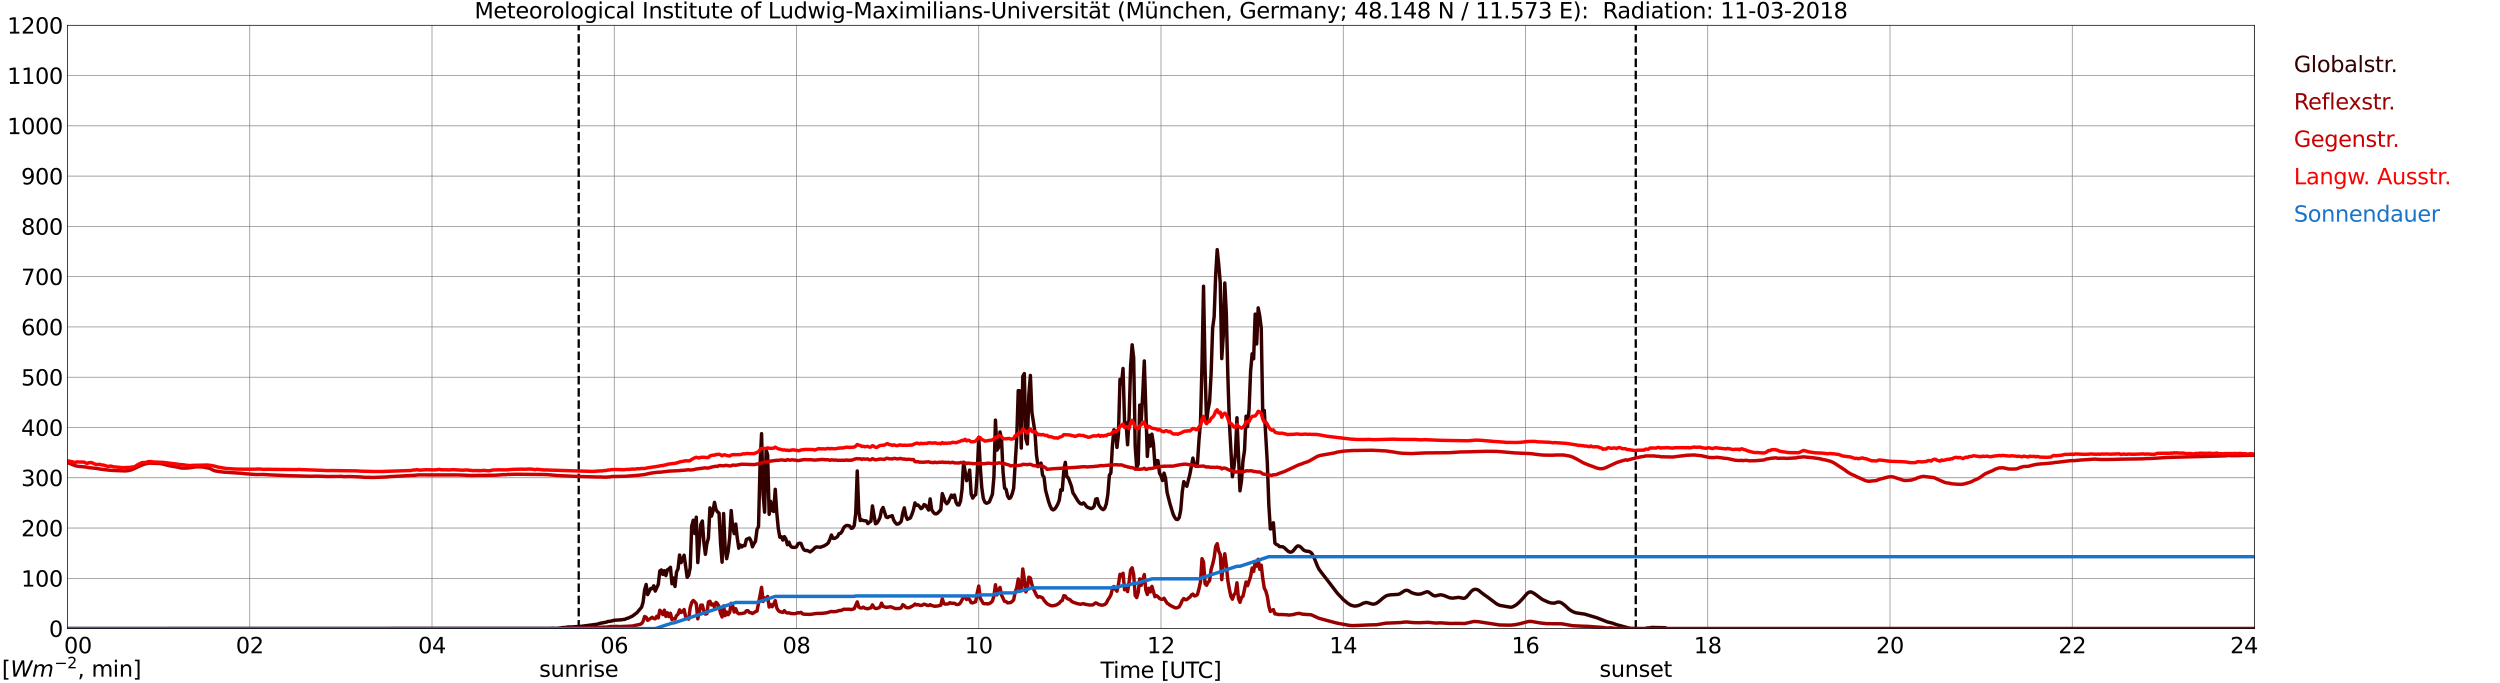 <?xml version="1.0" encoding="utf-8" standalone="no"?>
<!DOCTYPE svg PUBLIC "-//W3C//DTD SVG 1.1//EN"
  "http://www.w3.org/Graphics/SVG/1.1/DTD/svg11.dtd">
<svg xmlns:xlink="http://www.w3.org/1999/xlink" width="1085.4pt" height="296.64pt" viewBox="0 0 1085.4 296.64" xmlns="http://www.w3.org/2000/svg" version="1.1">
 <defs>
  <style type="text/css">*{stroke-linejoin: round; stroke-linecap: butt}</style>
 </defs>
 <g id="figure_1">
  <g id="patch_1">
   <path d="M 0 296.64 
L 1085.4 296.64 
L 1085.4 0 
L 0 0 
z
" style="fill: #ffffff"/>
  </g>
  <g id="axes_1">
   <g id="patch_2">
    <path d="M 29.306 272.909 
L 978.814 272.909 
L 978.814 10.976 
L 29.306 10.976 
z
" style="fill: #ffffff"/>
   </g>
   <g id="patch_3">
    <path d="M 978.814 272.909 
L 978.814 272.909 
L 978.814 10.976 
L 978.814 10.976 
z
" clip-path="url(#p5bb35e7384)" style="fill: #d3d3d3; opacity: 0.25; stroke: #d3d3d3; stroke-linejoin: miter"/>
   </g>
   <g id="matplotlib.axis_1">
    <g id="xtick_1">
     <g id="line2d_1">
      <path d="M 29.306 272.909 
L 29.306 10.976 
" clip-path="url(#p5bb35e7384)" style="fill: none; stroke: #808080; stroke-width: 0.3; stroke-linecap: square"/>
     </g>
     <g id="line2d_2"/>
     <g id="text_1">
      <!--    00 -->
      <g transform="translate(18.733 283.627) scale(0.095 -0.095)">
       <defs>
        <path id="DejaVuSans-20" transform="scale(0.016)"/>
        <path id="DejaVuSans-30" d="M 2034 4250 
Q 1547 4250 1301 3770 
Q 1056 3291 1056 2328 
Q 1056 1369 1301 889 
Q 1547 409 2034 409 
Q 2525 409 2770 889 
Q 3016 1369 3016 2328 
Q 3016 3291 2770 3770 
Q 2525 4250 2034 4250 
z
M 2034 4750 
Q 2819 4750 3233 4129 
Q 3647 3509 3647 2328 
Q 3647 1150 3233 529 
Q 2819 -91 2034 -91 
Q 1250 -91 836 529 
Q 422 1150 422 2328 
Q 422 3509 836 4129 
Q 1250 4750 2034 4750 
z
" transform="scale(0.016)"/>
       </defs>
       <use xlink:href="#DejaVuSans-20"/>
       <use xlink:href="#DejaVuSans-20" transform="translate(31.787 0)"/>
       <use xlink:href="#DejaVuSans-20" transform="translate(63.574 0)"/>
       <use xlink:href="#DejaVuSans-30" transform="translate(95.361 0)"/>
       <use xlink:href="#DejaVuSans-30" transform="translate(158.984 0)"/>
      </g>
     </g>
    </g>
    <g id="xtick_2">
     <g id="line2d_3">
      <path d="M 108.431 272.909 
L 108.431 10.976 
" clip-path="url(#p5bb35e7384)" style="fill: none; stroke: #808080; stroke-width: 0.3; stroke-linecap: square"/>
     </g>
     <g id="line2d_4"/>
     <g id="text_2">
      <!-- 02 -->
      <g transform="translate(102.387 283.627) scale(0.095 -0.095)">
       <defs>
        <path id="DejaVuSans-32" d="M 1228 531 
L 3431 531 
L 3431 0 
L 469 0 
L 469 531 
Q 828 903 1448 1529 
Q 2069 2156 2228 2338 
Q 2531 2678 2651 2914 
Q 2772 3150 2772 3378 
Q 2772 3750 2511 3984 
Q 2250 4219 1831 4219 
Q 1534 4219 1204 4116 
Q 875 4013 500 3803 
L 500 4441 
Q 881 4594 1212 4672 
Q 1544 4750 1819 4750 
Q 2544 4750 2975 4387 
Q 3406 4025 3406 3419 
Q 3406 3131 3298 2873 
Q 3191 2616 2906 2266 
Q 2828 2175 2409 1742 
Q 1991 1309 1228 531 
z
" transform="scale(0.016)"/>
       </defs>
       <use xlink:href="#DejaVuSans-30"/>
       <use xlink:href="#DejaVuSans-32" transform="translate(63.623 0)"/>
      </g>
     </g>
    </g>
    <g id="xtick_3">
     <g id="line2d_5">
      <path d="M 187.557 272.909 
L 187.557 10.976 
" clip-path="url(#p5bb35e7384)" style="fill: none; stroke: #808080; stroke-width: 0.3; stroke-linecap: square"/>
     </g>
     <g id="line2d_6"/>
     <g id="text_3">
      <!-- 04 -->
      <g transform="translate(181.513 283.627) scale(0.095 -0.095)">
       <defs>
        <path id="DejaVuSans-34" d="M 2419 4116 
L 825 1625 
L 2419 1625 
L 2419 4116 
z
M 2253 4666 
L 3047 4666 
L 3047 1625 
L 3713 1625 
L 3713 1100 
L 3047 1100 
L 3047 0 
L 2419 0 
L 2419 1100 
L 313 1100 
L 313 1709 
L 2253 4666 
z
" transform="scale(0.016)"/>
       </defs>
       <use xlink:href="#DejaVuSans-30"/>
       <use xlink:href="#DejaVuSans-34" transform="translate(63.623 0)"/>
      </g>
     </g>
    </g>
    <g id="xtick_4">
     <g id="line2d_7">
      <path d="M 266.683 272.909 
L 266.683 10.976 
" clip-path="url(#p5bb35e7384)" style="fill: none; stroke: #808080; stroke-width: 0.3; stroke-linecap: square"/>
     </g>
     <g id="line2d_8"/>
     <g id="text_4">
      <!-- 06 -->
      <g transform="translate(260.638 283.627) scale(0.095 -0.095)">
       <defs>
        <path id="DejaVuSans-36" d="M 2113 2584 
Q 1688 2584 1439 2293 
Q 1191 2003 1191 1497 
Q 1191 994 1439 701 
Q 1688 409 2113 409 
Q 2538 409 2786 701 
Q 3034 994 3034 1497 
Q 3034 2003 2786 2293 
Q 2538 2584 2113 2584 
z
M 3366 4563 
L 3366 3988 
Q 3128 4100 2886 4159 
Q 2644 4219 2406 4219 
Q 1781 4219 1451 3797 
Q 1122 3375 1075 2522 
Q 1259 2794 1537 2939 
Q 1816 3084 2150 3084 
Q 2853 3084 3261 2657 
Q 3669 2231 3669 1497 
Q 3669 778 3244 343 
Q 2819 -91 2113 -91 
Q 1303 -91 875 529 
Q 447 1150 447 2328 
Q 447 3434 972 4092 
Q 1497 4750 2381 4750 
Q 2619 4750 2861 4703 
Q 3103 4656 3366 4563 
z
" transform="scale(0.016)"/>
       </defs>
       <use xlink:href="#DejaVuSans-30"/>
       <use xlink:href="#DejaVuSans-36" transform="translate(63.623 0)"/>
      </g>
     </g>
    </g>
    <g id="xtick_5">
     <g id="line2d_9">
      <path d="M 345.808 272.909 
L 345.808 10.976 
" clip-path="url(#p5bb35e7384)" style="fill: none; stroke: #808080; stroke-width: 0.3; stroke-linecap: square"/>
     </g>
     <g id="line2d_10"/>
     <g id="text_5">
      <!-- 08 -->
      <g transform="translate(339.764 283.627) scale(0.095 -0.095)">
       <defs>
        <path id="DejaVuSans-38" d="M 2034 2216 
Q 1584 2216 1326 1975 
Q 1069 1734 1069 1313 
Q 1069 891 1326 650 
Q 1584 409 2034 409 
Q 2484 409 2743 651 
Q 3003 894 3003 1313 
Q 3003 1734 2745 1975 
Q 2488 2216 2034 2216 
z
M 1403 2484 
Q 997 2584 770 2862 
Q 544 3141 544 3541 
Q 544 4100 942 4425 
Q 1341 4750 2034 4750 
Q 2731 4750 3128 4425 
Q 3525 4100 3525 3541 
Q 3525 3141 3298 2862 
Q 3072 2584 2669 2484 
Q 3125 2378 3379 2068 
Q 3634 1759 3634 1313 
Q 3634 634 3220 271 
Q 2806 -91 2034 -91 
Q 1263 -91 848 271 
Q 434 634 434 1313 
Q 434 1759 690 2068 
Q 947 2378 1403 2484 
z
M 1172 3481 
Q 1172 3119 1398 2916 
Q 1625 2713 2034 2713 
Q 2441 2713 2670 2916 
Q 2900 3119 2900 3481 
Q 2900 3844 2670 4047 
Q 2441 4250 2034 4250 
Q 1625 4250 1398 4047 
Q 1172 3844 1172 3481 
z
" transform="scale(0.016)"/>
       </defs>
       <use xlink:href="#DejaVuSans-30"/>
       <use xlink:href="#DejaVuSans-38" transform="translate(63.623 0)"/>
      </g>
     </g>
    </g>
    <g id="xtick_6">
     <g id="line2d_11">
      <path d="M 424.934 272.909 
L 424.934 10.976 
" clip-path="url(#p5bb35e7384)" style="fill: none; stroke: #808080; stroke-width: 0.3; stroke-linecap: square"/>
     </g>
     <g id="line2d_12"/>
     <g id="text_6">
      <!-- 10 -->
      <g transform="translate(418.89 283.627) scale(0.095 -0.095)">
       <defs>
        <path id="DejaVuSans-31" d="M 794 531 
L 1825 531 
L 1825 4091 
L 703 3866 
L 703 4441 
L 1819 4666 
L 2450 4666 
L 2450 531 
L 3481 531 
L 3481 0 
L 794 0 
L 794 531 
z
" transform="scale(0.016)"/>
       </defs>
       <use xlink:href="#DejaVuSans-31"/>
       <use xlink:href="#DejaVuSans-30" transform="translate(63.623 0)"/>
      </g>
     </g>
    </g>
    <g id="xtick_7">
     <g id="line2d_13">
      <path d="M 504.06 272.909 
L 504.06 10.976 
" clip-path="url(#p5bb35e7384)" style="fill: none; stroke: #808080; stroke-width: 0.3; stroke-linecap: square"/>
     </g>
     <g id="line2d_14"/>
     <g id="text_7">
      <!-- 12 -->
      <g transform="translate(498.015 283.627) scale(0.095 -0.095)">
       <use xlink:href="#DejaVuSans-31"/>
       <use xlink:href="#DejaVuSans-32" transform="translate(63.623 0)"/>
      </g>
     </g>
    </g>
    <g id="xtick_8">
     <g id="line2d_15">
      <path d="M 583.185 272.909 
L 583.185 10.976 
" clip-path="url(#p5bb35e7384)" style="fill: none; stroke: #808080; stroke-width: 0.3; stroke-linecap: square"/>
     </g>
     <g id="line2d_16"/>
     <g id="text_8">
      <!-- 14 -->
      <g transform="translate(577.141 283.627) scale(0.095 -0.095)">
       <use xlink:href="#DejaVuSans-31"/>
       <use xlink:href="#DejaVuSans-34" transform="translate(63.623 0)"/>
      </g>
     </g>
    </g>
    <g id="xtick_9">
     <g id="line2d_17">
      <path d="M 662.311 272.909 
L 662.311 10.976 
" clip-path="url(#p5bb35e7384)" style="fill: none; stroke: #808080; stroke-width: 0.3; stroke-linecap: square"/>
     </g>
     <g id="line2d_18"/>
     <g id="text_9">
      <!-- 16 -->
      <g transform="translate(656.267 283.627) scale(0.095 -0.095)">
       <use xlink:href="#DejaVuSans-31"/>
       <use xlink:href="#DejaVuSans-36" transform="translate(63.623 0)"/>
      </g>
     </g>
    </g>
    <g id="xtick_10">
     <g id="line2d_19">
      <path d="M 741.437 272.909 
L 741.437 10.976 
" clip-path="url(#p5bb35e7384)" style="fill: none; stroke: #808080; stroke-width: 0.3; stroke-linecap: square"/>
     </g>
     <g id="line2d_20"/>
     <g id="text_10">
      <!-- 18 -->
      <g transform="translate(735.392 283.627) scale(0.095 -0.095)">
       <use xlink:href="#DejaVuSans-31"/>
       <use xlink:href="#DejaVuSans-38" transform="translate(63.623 0)"/>
      </g>
     </g>
    </g>
    <g id="xtick_11">
     <g id="line2d_21">
      <path d="M 820.562 272.909 
L 820.562 10.976 
" clip-path="url(#p5bb35e7384)" style="fill: none; stroke: #808080; stroke-width: 0.3; stroke-linecap: square"/>
     </g>
     <g id="line2d_22"/>
     <g id="text_11">
      <!-- 20 -->
      <g transform="translate(814.518 283.627) scale(0.095 -0.095)">
       <use xlink:href="#DejaVuSans-32"/>
       <use xlink:href="#DejaVuSans-30" transform="translate(63.623 0)"/>
      </g>
     </g>
    </g>
    <g id="xtick_12">
     <g id="line2d_23">
      <path d="M 899.688 272.909 
L 899.688 10.976 
" clip-path="url(#p5bb35e7384)" style="fill: none; stroke: #808080; stroke-width: 0.3; stroke-linecap: square"/>
     </g>
     <g id="line2d_24"/>
     <g id="text_12">
      <!-- 22 -->
      <g transform="translate(893.644 283.627) scale(0.095 -0.095)">
       <use xlink:href="#DejaVuSans-32"/>
       <use xlink:href="#DejaVuSans-32" transform="translate(63.623 0)"/>
      </g>
     </g>
    </g>
    <g id="xtick_13">
     <g id="line2d_25">
      <path d="M 978.814 272.909 
L 978.814 10.976 
" clip-path="url(#p5bb35e7384)" style="fill: none; stroke: #808080; stroke-width: 0.3; stroke-linecap: square"/>
     </g>
     <g id="line2d_26"/>
     <g id="text_13">
      <!-- 24    -->
      <g transform="translate(968.241 283.627) scale(0.095 -0.095)">
       <use xlink:href="#DejaVuSans-32"/>
       <use xlink:href="#DejaVuSans-34" transform="translate(63.623 0)"/>
       <use xlink:href="#DejaVuSans-20" transform="translate(127.246 0)"/>
       <use xlink:href="#DejaVuSans-20" transform="translate(159.033 0)"/>
       <use xlink:href="#DejaVuSans-20" transform="translate(190.82 0)"/>
      </g>
     </g>
    </g>
    <g id="text_14">
     <!-- Time [UTC] -->
     <g transform="translate(477.806 294.322) scale(0.095 -0.095)">
      <defs>
       <path id="DejaVuSans-54" d="M -19 4666 
L 3928 4666 
L 3928 4134 
L 2272 4134 
L 2272 0 
L 1638 0 
L 1638 4134 
L -19 4134 
L -19 4666 
z
" transform="scale(0.016)"/>
       <path id="DejaVuSans-69" d="M 603 3500 
L 1178 3500 
L 1178 0 
L 603 0 
L 603 3500 
z
M 603 4863 
L 1178 4863 
L 1178 4134 
L 603 4134 
L 603 4863 
z
" transform="scale(0.016)"/>
       <path id="DejaVuSans-6d" d="M 3328 2828 
Q 3544 3216 3844 3400 
Q 4144 3584 4550 3584 
Q 5097 3584 5394 3201 
Q 5691 2819 5691 2113 
L 5691 0 
L 5113 0 
L 5113 2094 
Q 5113 2597 4934 2840 
Q 4756 3084 4391 3084 
Q 3944 3084 3684 2787 
Q 3425 2491 3425 1978 
L 3425 0 
L 2847 0 
L 2847 2094 
Q 2847 2600 2669 2842 
Q 2491 3084 2119 3084 
Q 1678 3084 1418 2786 
Q 1159 2488 1159 1978 
L 1159 0 
L 581 0 
L 581 3500 
L 1159 3500 
L 1159 2956 
Q 1356 3278 1631 3431 
Q 1906 3584 2284 3584 
Q 2666 3584 2933 3390 
Q 3200 3197 3328 2828 
z
" transform="scale(0.016)"/>
       <path id="DejaVuSans-65" d="M 3597 1894 
L 3597 1613 
L 953 1613 
Q 991 1019 1311 708 
Q 1631 397 2203 397 
Q 2534 397 2845 478 
Q 3156 559 3463 722 
L 3463 178 
Q 3153 47 2828 -22 
Q 2503 -91 2169 -91 
Q 1331 -91 842 396 
Q 353 884 353 1716 
Q 353 2575 817 3079 
Q 1281 3584 2069 3584 
Q 2775 3584 3186 3129 
Q 3597 2675 3597 1894 
z
M 3022 2063 
Q 3016 2534 2758 2815 
Q 2500 3097 2075 3097 
Q 1594 3097 1305 2825 
Q 1016 2553 972 2059 
L 3022 2063 
z
" transform="scale(0.016)"/>
       <path id="DejaVuSans-5b" d="M 550 4863 
L 1875 4863 
L 1875 4416 
L 1125 4416 
L 1125 -397 
L 1875 -397 
L 1875 -844 
L 550 -844 
L 550 4863 
z
" transform="scale(0.016)"/>
       <path id="DejaVuSans-55" d="M 556 4666 
L 1191 4666 
L 1191 1831 
Q 1191 1081 1462 751 
Q 1734 422 2344 422 
Q 2950 422 3222 751 
Q 3494 1081 3494 1831 
L 3494 4666 
L 4128 4666 
L 4128 1753 
Q 4128 841 3676 375 
Q 3225 -91 2344 -91 
Q 1459 -91 1007 375 
Q 556 841 556 1753 
L 556 4666 
z
" transform="scale(0.016)"/>
       <path id="DejaVuSans-43" d="M 4122 4306 
L 4122 3641 
Q 3803 3938 3442 4084 
Q 3081 4231 2675 4231 
Q 1875 4231 1450 3742 
Q 1025 3253 1025 2328 
Q 1025 1406 1450 917 
Q 1875 428 2675 428 
Q 3081 428 3442 575 
Q 3803 722 4122 1019 
L 4122 359 
Q 3791 134 3420 21 
Q 3050 -91 2638 -91 
Q 1578 -91 968 557 
Q 359 1206 359 2328 
Q 359 3453 968 4101 
Q 1578 4750 2638 4750 
Q 3056 4750 3426 4639 
Q 3797 4528 4122 4306 
z
" transform="scale(0.016)"/>
       <path id="DejaVuSans-5d" d="M 1947 4863 
L 1947 -844 
L 622 -844 
L 622 -397 
L 1369 -397 
L 1369 4416 
L 622 4416 
L 622 4863 
L 1947 4863 
z
" transform="scale(0.016)"/>
      </defs>
      <use xlink:href="#DejaVuSans-54"/>
      <use xlink:href="#DejaVuSans-69" transform="translate(57.959 0)"/>
      <use xlink:href="#DejaVuSans-6d" transform="translate(85.742 0)"/>
      <use xlink:href="#DejaVuSans-65" transform="translate(183.154 0)"/>
      <use xlink:href="#DejaVuSans-20" transform="translate(244.678 0)"/>
      <use xlink:href="#DejaVuSans-5b" transform="translate(276.465 0)"/>
      <use xlink:href="#DejaVuSans-55" transform="translate(315.479 0)"/>
      <use xlink:href="#DejaVuSans-54" transform="translate(388.672 0)"/>
      <use xlink:href="#DejaVuSans-43" transform="translate(443.881 0)"/>
      <use xlink:href="#DejaVuSans-5d" transform="translate(513.705 0)"/>
     </g>
    </g>
   </g>
   <g id="matplotlib.axis_2">
    <g id="ytick_1">
     <g id="line2d_27">
      <path d="M 29.306 272.909 
L 978.814 272.909 
" clip-path="url(#p5bb35e7384)" style="fill: none; stroke: #808080; stroke-width: 0.3; stroke-linecap: square"/>
     </g>
     <g id="line2d_28"/>
     <g id="text_15">
      <!-- 0 -->
      <g transform="translate(21.261 276.518) scale(0.095 -0.095)">
       <use xlink:href="#DejaVuSans-30"/>
      </g>
     </g>
    </g>
    <g id="ytick_2">
     <g id="line2d_29">
      <path d="M 29.306 251.081 
L 978.814 251.081 
" clip-path="url(#p5bb35e7384)" style="fill: none; stroke: #808080; stroke-width: 0.3; stroke-linecap: square"/>
     </g>
     <g id="line2d_30"/>
     <g id="text_16">
      <!-- 100 -->
      <g transform="translate(9.173 254.69) scale(0.095 -0.095)">
       <use xlink:href="#DejaVuSans-31"/>
       <use xlink:href="#DejaVuSans-30" transform="translate(63.623 0)"/>
       <use xlink:href="#DejaVuSans-30" transform="translate(127.246 0)"/>
      </g>
     </g>
    </g>
    <g id="ytick_3">
     <g id="line2d_31">
      <path d="M 29.306 229.253 
L 978.814 229.253 
" clip-path="url(#p5bb35e7384)" style="fill: none; stroke: #808080; stroke-width: 0.3; stroke-linecap: square"/>
     </g>
     <g id="line2d_32"/>
     <g id="text_17">
      <!-- 200 -->
      <g transform="translate(9.173 232.863) scale(0.095 -0.095)">
       <use xlink:href="#DejaVuSans-32"/>
       <use xlink:href="#DejaVuSans-30" transform="translate(63.623 0)"/>
       <use xlink:href="#DejaVuSans-30" transform="translate(127.246 0)"/>
      </g>
     </g>
    </g>
    <g id="ytick_4">
     <g id="line2d_33">
      <path d="M 29.306 207.426 
L 978.814 207.426 
" clip-path="url(#p5bb35e7384)" style="fill: none; stroke: #808080; stroke-width: 0.3; stroke-linecap: square"/>
     </g>
     <g id="line2d_34"/>
     <g id="text_18">
      <!-- 300 -->
      <g transform="translate(9.173 211.035) scale(0.095 -0.095)">
       <defs>
        <path id="DejaVuSans-33" d="M 2597 2516 
Q 3050 2419 3304 2112 
Q 3559 1806 3559 1356 
Q 3559 666 3084 287 
Q 2609 -91 1734 -91 
Q 1441 -91 1130 -33 
Q 819 25 488 141 
L 488 750 
Q 750 597 1062 519 
Q 1375 441 1716 441 
Q 2309 441 2620 675 
Q 2931 909 2931 1356 
Q 2931 1769 2642 2001 
Q 2353 2234 1838 2234 
L 1294 2234 
L 1294 2753 
L 1863 2753 
Q 2328 2753 2575 2939 
Q 2822 3125 2822 3475 
Q 2822 3834 2567 4026 
Q 2313 4219 1838 4219 
Q 1578 4219 1281 4162 
Q 984 4106 628 3988 
L 628 4550 
Q 988 4650 1302 4700 
Q 1616 4750 1894 4750 
Q 2613 4750 3031 4423 
Q 3450 4097 3450 3541 
Q 3450 3153 3228 2886 
Q 3006 2619 2597 2516 
z
" transform="scale(0.016)"/>
       </defs>
       <use xlink:href="#DejaVuSans-33"/>
       <use xlink:href="#DejaVuSans-30" transform="translate(63.623 0)"/>
       <use xlink:href="#DejaVuSans-30" transform="translate(127.246 0)"/>
      </g>
     </g>
    </g>
    <g id="ytick_5">
     <g id="line2d_35">
      <path d="M 29.306 185.598 
L 978.814 185.598 
" clip-path="url(#p5bb35e7384)" style="fill: none; stroke: #808080; stroke-width: 0.3; stroke-linecap: square"/>
     </g>
     <g id="line2d_36"/>
     <g id="text_19">
      <!-- 400 -->
      <g transform="translate(9.173 189.207) scale(0.095 -0.095)">
       <use xlink:href="#DejaVuSans-34"/>
       <use xlink:href="#DejaVuSans-30" transform="translate(63.623 0)"/>
       <use xlink:href="#DejaVuSans-30" transform="translate(127.246 0)"/>
      </g>
     </g>
    </g>
    <g id="ytick_6">
     <g id="line2d_37">
      <path d="M 29.306 163.77 
L 978.814 163.77 
" clip-path="url(#p5bb35e7384)" style="fill: none; stroke: #808080; stroke-width: 0.3; stroke-linecap: square"/>
     </g>
     <g id="line2d_38"/>
     <g id="text_20">
      <!-- 500 -->
      <g transform="translate(9.173 167.379) scale(0.095 -0.095)">
       <defs>
        <path id="DejaVuSans-35" d="M 691 4666 
L 3169 4666 
L 3169 4134 
L 1269 4134 
L 1269 2991 
Q 1406 3038 1543 3061 
Q 1681 3084 1819 3084 
Q 2600 3084 3056 2656 
Q 3513 2228 3513 1497 
Q 3513 744 3044 326 
Q 2575 -91 1722 -91 
Q 1428 -91 1123 -41 
Q 819 9 494 109 
L 494 744 
Q 775 591 1075 516 
Q 1375 441 1709 441 
Q 2250 441 2565 725 
Q 2881 1009 2881 1497 
Q 2881 1984 2565 2268 
Q 2250 2553 1709 2553 
Q 1456 2553 1204 2497 
Q 953 2441 691 2322 
L 691 4666 
z
" transform="scale(0.016)"/>
       </defs>
       <use xlink:href="#DejaVuSans-35"/>
       <use xlink:href="#DejaVuSans-30" transform="translate(63.623 0)"/>
       <use xlink:href="#DejaVuSans-30" transform="translate(127.246 0)"/>
      </g>
     </g>
    </g>
    <g id="ytick_7">
     <g id="line2d_39">
      <path d="M 29.306 141.942 
L 978.814 141.942 
" clip-path="url(#p5bb35e7384)" style="fill: none; stroke: #808080; stroke-width: 0.3; stroke-linecap: square"/>
     </g>
     <g id="line2d_40"/>
     <g id="text_21">
      <!-- 600 -->
      <g transform="translate(9.173 145.551) scale(0.095 -0.095)">
       <use xlink:href="#DejaVuSans-36"/>
       <use xlink:href="#DejaVuSans-30" transform="translate(63.623 0)"/>
       <use xlink:href="#DejaVuSans-30" transform="translate(127.246 0)"/>
      </g>
     </g>
    </g>
    <g id="ytick_8">
     <g id="line2d_41">
      <path d="M 29.306 120.114 
L 978.814 120.114 
" clip-path="url(#p5bb35e7384)" style="fill: none; stroke: #808080; stroke-width: 0.3; stroke-linecap: square"/>
     </g>
     <g id="line2d_42"/>
     <g id="text_22">
      <!-- 700 -->
      <g transform="translate(9.173 123.724) scale(0.095 -0.095)">
       <defs>
        <path id="DejaVuSans-37" d="M 525 4666 
L 3525 4666 
L 3525 4397 
L 1831 0 
L 1172 0 
L 2766 4134 
L 525 4134 
L 525 4666 
z
" transform="scale(0.016)"/>
       </defs>
       <use xlink:href="#DejaVuSans-37"/>
       <use xlink:href="#DejaVuSans-30" transform="translate(63.623 0)"/>
       <use xlink:href="#DejaVuSans-30" transform="translate(127.246 0)"/>
      </g>
     </g>
    </g>
    <g id="ytick_9">
     <g id="line2d_43">
      <path d="M 29.306 98.287 
L 978.814 98.287 
" clip-path="url(#p5bb35e7384)" style="fill: none; stroke: #808080; stroke-width: 0.3; stroke-linecap: square"/>
     </g>
     <g id="line2d_44"/>
     <g id="text_23">
      <!-- 800 -->
      <g transform="translate(9.173 101.896) scale(0.095 -0.095)">
       <use xlink:href="#DejaVuSans-38"/>
       <use xlink:href="#DejaVuSans-30" transform="translate(63.623 0)"/>
       <use xlink:href="#DejaVuSans-30" transform="translate(127.246 0)"/>
      </g>
     </g>
    </g>
    <g id="ytick_10">
     <g id="line2d_45">
      <path d="M 29.306 76.459 
L 978.814 76.459 
" clip-path="url(#p5bb35e7384)" style="fill: none; stroke: #808080; stroke-width: 0.3; stroke-linecap: square"/>
     </g>
     <g id="line2d_46"/>
     <g id="text_24">
      <!-- 900 -->
      <g transform="translate(9.173 80.068) scale(0.095 -0.095)">
       <defs>
        <path id="DejaVuSans-39" d="M 703 97 
L 703 672 
Q 941 559 1184 500 
Q 1428 441 1663 441 
Q 2288 441 2617 861 
Q 2947 1281 2994 2138 
Q 2813 1869 2534 1725 
Q 2256 1581 1919 1581 
Q 1219 1581 811 2004 
Q 403 2428 403 3163 
Q 403 3881 828 4315 
Q 1253 4750 1959 4750 
Q 2769 4750 3195 4129 
Q 3622 3509 3622 2328 
Q 3622 1225 3098 567 
Q 2575 -91 1691 -91 
Q 1453 -91 1209 -44 
Q 966 3 703 97 
z
M 1959 2075 
Q 2384 2075 2632 2365 
Q 2881 2656 2881 3163 
Q 2881 3666 2632 3958 
Q 2384 4250 1959 4250 
Q 1534 4250 1286 3958 
Q 1038 3666 1038 3163 
Q 1038 2656 1286 2365 
Q 1534 2075 1959 2075 
z
" transform="scale(0.016)"/>
       </defs>
       <use xlink:href="#DejaVuSans-39"/>
       <use xlink:href="#DejaVuSans-30" transform="translate(63.623 0)"/>
       <use xlink:href="#DejaVuSans-30" transform="translate(127.246 0)"/>
      </g>
     </g>
    </g>
    <g id="ytick_11">
     <g id="line2d_47">
      <path d="M 29.306 54.631 
L 978.814 54.631 
" clip-path="url(#p5bb35e7384)" style="fill: none; stroke: #808080; stroke-width: 0.3; stroke-linecap: square"/>
     </g>
     <g id="line2d_48"/>
     <g id="text_25">
      <!-- 1000 -->
      <g transform="translate(3.128 58.24) scale(0.095 -0.095)">
       <use xlink:href="#DejaVuSans-31"/>
       <use xlink:href="#DejaVuSans-30" transform="translate(63.623 0)"/>
       <use xlink:href="#DejaVuSans-30" transform="translate(127.246 0)"/>
       <use xlink:href="#DejaVuSans-30" transform="translate(190.869 0)"/>
      </g>
     </g>
    </g>
    <g id="ytick_12">
     <g id="line2d_49">
      <path d="M 29.306 32.803 
L 978.814 32.803 
" clip-path="url(#p5bb35e7384)" style="fill: none; stroke: #808080; stroke-width: 0.3; stroke-linecap: square"/>
     </g>
     <g id="line2d_50"/>
     <g id="text_26">
      <!-- 1100 -->
      <g transform="translate(3.128 36.413) scale(0.095 -0.095)">
       <use xlink:href="#DejaVuSans-31"/>
       <use xlink:href="#DejaVuSans-31" transform="translate(63.623 0)"/>
       <use xlink:href="#DejaVuSans-30" transform="translate(127.246 0)"/>
       <use xlink:href="#DejaVuSans-30" transform="translate(190.869 0)"/>
      </g>
     </g>
    </g>
    <g id="ytick_13">
     <g id="line2d_51">
      <path d="M 29.306 10.976 
L 978.814 10.976 
" clip-path="url(#p5bb35e7384)" style="fill: none; stroke: #808080; stroke-width: 0.3; stroke-linecap: square"/>
     </g>
     <g id="line2d_52"/>
     <g id="text_27">
      <!-- 1200 -->
      <g transform="translate(3.128 14.585) scale(0.095 -0.095)">
       <use xlink:href="#DejaVuSans-31"/>
       <use xlink:href="#DejaVuSans-32" transform="translate(63.623 0)"/>
       <use xlink:href="#DejaVuSans-30" transform="translate(127.246 0)"/>
       <use xlink:href="#DejaVuSans-30" transform="translate(190.869 0)"/>
      </g>
     </g>
    </g>
   </g>
   <g id="line2d_53">
    <path d="M 251.253 272.909 
L 251.253 10.976 
" clip-path="url(#p5bb35e7384)" style="fill: none; stroke-dasharray: 3.7,1.6; stroke-dashoffset: 0; stroke: #000000"/>
   </g>
   <g id="line2d_54">
    <path d="M 710.182 272.909 
L 710.182 10.976 
" clip-path="url(#p5bb35e7384)" style="fill: none; stroke-dasharray: 3.7,1.6; stroke-dashoffset: 0; stroke: #000000"/>
   </g>
   <g id="line2d_55">
    <path d="M 29.306 272.909 
L 238.989 272.845 
L 239.648 272.782 
L 241.626 272.867 
L 242.945 272.699 
L 244.264 272.466 
L 245.583 272.402 
L 246.901 272.169 
L 247.561 272.254 
L 248.88 272.149 
L 252.176 271.937 
L 259.43 270.986 
L 260.089 270.711 
L 263.386 270.076 
L 264.045 269.779 
L 264.705 269.801 
L 266.023 269.484 
L 266.683 269.294 
L 269.98 269.082 
L 270.639 268.934 
L 271.298 268.912 
L 271.958 268.532 
L 272.617 268.406 
L 274.595 267.474 
L 276.573 265.972 
L 278.552 263.625 
L 279.211 261.384 
L 279.87 256.095 
L 280.53 253.768 
L 281.189 258.147 
L 282.508 255.503 
L 283.167 255.545 
L 283.827 254.34 
L 284.486 256.623 
L 285.805 253.705 
L 286.464 247.888 
L 287.124 247.445 
L 287.783 249.411 
L 288.442 247.761 
L 289.102 249.898 
L 289.761 247.381 
L 290.42 246.98 
L 291.08 246.303 
L 291.739 253.452 
L 292.399 250.954 
L 293.058 254.615 
L 293.717 248.355 
L 294.377 246.98 
L 295.036 240.973 
L 295.696 244.271 
L 296.355 242.961 
L 297.014 241.056 
L 298.333 250.66 
L 298.992 249.771 
L 299.652 246.512 
L 300.311 228.409 
L 300.971 225.87 
L 301.63 231.624 
L 302.289 224.538 
L 302.949 244.251 
L 304.267 227.669 
L 304.927 226.208 
L 305.586 235.431 
L 306.246 240.654 
L 306.905 236.022 
L 307.564 233.59 
L 308.224 220.498 
L 308.883 224.093 
L 309.543 221.956 
L 310.202 218.108 
L 310.861 221.238 
L 311.521 222.253 
L 312.18 222.781 
L 312.839 236.022 
L 313.499 244.081 
L 314.158 222.952 
L 314.818 238.096 
L 315.477 242.557 
L 316.136 239.301 
L 316.796 233.42 
L 317.455 221.662 
L 318.114 229.127 
L 318.774 231.687 
L 319.433 227.52 
L 320.093 233.569 
L 320.752 238.011 
L 321.411 236.594 
L 322.071 237.461 
L 322.73 236.847 
L 323.39 236.91 
L 324.049 234.182 
L 325.368 233.59 
L 326.027 234.795 
L 326.686 237.397 
L 327.346 236.022 
L 328.005 235.029 
L 328.665 229.869 
L 329.324 228.598 
L 329.983 201.715 
L 330.643 188.285 
L 331.302 214.618 
L 331.961 222.36 
L 332.621 195.243 
L 333.28 197.529 
L 333.94 223.312 
L 334.599 217.685 
L 335.258 221.64 
L 335.918 222.063 
L 336.577 212.439 
L 337.236 222.528 
L 337.896 229.402 
L 338.555 233.23 
L 339.215 232.999 
L 339.874 234.479 
L 340.533 232.977 
L 341.193 233.992 
L 341.852 236.487 
L 342.512 235.367 
L 343.171 236.996 
L 343.83 237.587 
L 345.149 237.672 
L 345.808 237.397 
L 346.468 236.085 
L 347.127 235.81 
L 347.787 235.959 
L 348.446 237.736 
L 349.105 238.751 
L 349.765 239.026 
L 350.424 238.984 
L 351.743 239.619 
L 353.062 238.602 
L 353.721 237.843 
L 354.38 237.461 
L 356.359 237.567 
L 357.018 237.249 
L 357.677 237.059 
L 358.996 236.277 
L 359.655 235.62 
L 360.315 234.119 
L 360.974 232.279 
L 361.634 233.676 
L 362.293 233.78 
L 362.952 233.442 
L 363.612 232.977 
L 364.271 231.665 
L 364.93 231.58 
L 365.59 230.714 
L 366.249 229.212 
L 366.909 228.472 
L 367.568 228.134 
L 368.227 228.175 
L 368.887 228.367 
L 369.546 229.36 
L 370.206 229.234 
L 370.865 228.197 
L 371.524 222.91 
L 372.184 204.488 
L 372.843 222.19 
L 373.502 225.997 
L 374.162 225.702 
L 374.821 226.018 
L 376.14 226.167 
L 376.799 227.33 
L 377.459 226.695 
L 378.118 226.293 
L 378.777 219.651 
L 380.096 227.394 
L 380.756 227.055 
L 381.415 226.06 
L 382.074 224.643 
L 382.734 221.45 
L 383.393 220.328 
L 384.712 224.453 
L 385.371 224.707 
L 386.031 224.263 
L 386.69 224.178 
L 387.349 223.862 
L 388.009 225.807 
L 388.668 226.885 
L 389.328 227.542 
L 389.987 227.479 
L 390.646 227.055 
L 391.306 226.293 
L 391.965 222.635 
L 392.624 220.498 
L 393.284 223.988 
L 393.943 225.49 
L 395.262 224.855 
L 395.921 223.29 
L 396.581 221.343 
L 397.24 218.342 
L 397.899 219.376 
L 398.559 219.25 
L 399.218 219.926 
L 399.878 220.836 
L 400.537 220.391 
L 401.196 219.06 
L 401.856 219.357 
L 403.175 221.45 
L 403.834 216.606 
L 404.493 221.301 
L 405.153 222.338 
L 405.812 223.015 
L 406.471 223.12 
L 407.131 222.74 
L 408.45 221.323 
L 409.109 214.301 
L 410.428 217.938 
L 411.087 218.7 
L 411.746 217.918 
L 413.065 214.956 
L 413.725 215.971 
L 414.384 214.893 
L 415.043 218.023 
L 415.703 219.164 
L 416.362 219.271 
L 417.022 217.536 
L 417.681 212.418 
L 418.34 200.659 
L 419.659 208.696 
L 420.318 207.384 
L 420.978 204.064 
L 421.637 214.469 
L 422.297 216.246 
L 422.956 215.253 
L 423.615 214.744 
L 424.275 205.227 
L 424.934 189.872 
L 425.593 202.711 
L 426.253 211.763 
L 426.912 216.395 
L 427.572 218.045 
L 428.231 218.488 
L 428.89 218.298 
L 429.55 217.896 
L 430.869 214.596 
L 431.528 206.982 
L 432.187 182.404 
L 432.847 195.433 
L 433.506 194.355 
L 434.165 187.545 
L 434.825 190.801 
L 435.484 204.994 
L 436.144 211.911 
L 436.803 212.439 
L 437.462 215.38 
L 438.122 216.416 
L 438.781 216.034 
L 439.44 214.428 
L 440.1 211.996 
L 441.419 190.463 
L 442.078 169.587 
L 442.737 169.672 
L 443.397 194.545 
L 444.056 163.39 
L 444.716 162.185 
L 445.375 190.4 
L 446.034 192.79 
L 446.694 171.215 
L 447.353 162.989 
L 448.012 179.021 
L 449.331 187.586 
L 449.991 197.507 
L 450.65 202.351 
L 451.309 201.864 
L 451.969 201.061 
L 452.628 206.264 
L 453.287 207.194 
L 453.947 212.863 
L 455.266 217.77 
L 455.925 219.651 
L 456.584 220.985 
L 457.244 221.387 
L 457.903 221.005 
L 458.563 220.116 
L 459.222 218.933 
L 459.881 217.198 
L 460.541 212.651 
L 461.2 212.863 
L 461.859 204.276 
L 462.519 200.722 
L 463.178 206.982 
L 463.838 207.469 
L 465.156 211.064 
L 465.816 213.963 
L 466.475 214.956 
L 467.794 217.178 
L 468.453 218.067 
L 469.113 218.68 
L 469.772 218.826 
L 470.431 218.32 
L 471.091 219.018 
L 471.75 219.948 
L 472.409 220.35 
L 473.728 220.795 
L 474.388 220.52 
L 475.047 219.8 
L 475.706 216.733 
L 476.366 216.499 
L 477.025 219.186 
L 477.685 220.182 
L 478.344 220.941 
L 479.003 221.26 
L 479.663 220.625 
L 480.322 218.7 
L 480.981 214.659 
L 481.641 206.347 
L 482.3 205.332 
L 482.96 193.53 
L 483.619 186.571 
L 484.278 187.46 
L 484.938 194.27 
L 485.597 188.221 
L 486.256 164.702 
L 486.916 166.669 
L 487.575 159.985 
L 488.235 183.378 
L 488.894 183.568 
L 489.553 193.107 
L 490.213 181.136 
L 490.872 158.695 
L 491.532 149.706 
L 492.191 155.268 
L 492.85 193.657 
L 493.51 203.154 
L 494.169 201.462 
L 494.828 175.869 
L 495.488 182.385 
L 496.147 170.814 
L 496.807 156.707 
L 498.125 198.162 
L 498.785 188.961 
L 499.444 193.7 
L 500.103 188.496 
L 500.763 192.493 
L 501.422 202.097 
L 502.082 199.96 
L 502.741 200.002 
L 503.4 205.376 
L 504.06 206.603 
L 504.719 208.633 
L 505.379 205.417 
L 506.038 207.637 
L 506.697 213.771 
L 508.016 218.955 
L 509.335 223.248 
L 509.994 224.621 
L 510.654 225.447 
L 511.313 225.553 
L 511.972 224.707 
L 512.632 221.387 
L 513.291 213.518 
L 513.95 209.098 
L 514.61 210.283 
L 515.269 211.128 
L 516.588 205.967 
L 517.907 198.882 
L 518.566 201.737 
L 519.226 202.455 
L 519.885 201.377 
L 520.544 191.035 
L 521.204 183.504 
L 521.863 158.06 
L 522.522 124.262 
L 523.182 159.732 
L 523.841 183.526 
L 524.501 177.794 
L 525.16 174.389 
L 525.819 162.078 
L 526.479 142.514 
L 527.138 137.481 
L 527.797 119.396 
L 528.457 108.378 
L 529.116 114.764 
L 529.776 122.716 
L 530.435 155.692 
L 531.094 145.793 
L 531.754 122.865 
L 532.413 135.916 
L 533.073 162.903 
L 533.732 183.166 
L 535.051 206.982 
L 535.71 203.112 
L 536.369 196.894 
L 537.029 181.37 
L 538.348 213.094 
L 539.007 208.654 
L 539.666 200.002 
L 540.326 195.477 
L 540.985 180.691 
L 541.644 185.196 
L 542.304 177.541 
L 542.963 161.234 
L 543.623 153.598 
L 544.282 155.777 
L 544.941 136.381 
L 545.601 149.346 
L 546.26 133.674 
L 546.919 137.12 
L 547.579 142.429 
L 548.238 180.121 
L 548.898 178.218 
L 550.216 200.934 
L 550.876 219.313 
L 551.535 229.657 
L 552.195 229.487 
L 552.854 226.97 
L 553.513 235.769 
L 554.173 236.424 
L 554.832 236.616 
L 555.491 237.312 
L 556.81 237.375 
L 557.47 237.694 
L 559.448 239.49 
L 560.107 239.724 
L 560.766 239.639 
L 561.426 239.174 
L 562.745 237.524 
L 563.404 237.017 
L 564.063 237.1 
L 564.723 237.504 
L 566.042 238.877 
L 566.701 239.174 
L 567.36 239.322 
L 568.02 239.344 
L 568.679 239.556 
L 569.338 240.041 
L 569.998 241.036 
L 570.657 242.474 
L 571.976 245.773 
L 572.635 247.106 
L 573.954 248.883 
L 576.592 252.266 
L 580.548 257.47 
L 583.185 260.284 
L 585.164 261.932 
L 586.482 262.737 
L 587.801 263.095 
L 588.46 263.139 
L 589.779 262.883 
L 591.098 262.314 
L 591.757 261.932 
L 593.076 261.574 
L 593.736 261.657 
L 595.714 262.25 
L 596.373 262.292 
L 597.032 262.143 
L 597.692 261.868 
L 599.011 260.897 
L 600.329 259.734 
L 601.648 258.802 
L 602.307 258.507 
L 603.626 258.251 
L 606.923 258.062 
L 607.582 257.893 
L 608.901 257.068 
L 609.561 256.623 
L 610.22 256.328 
L 610.879 256.285 
L 611.539 256.497 
L 612.858 257.3 
L 614.176 257.745 
L 615.495 257.998 
L 616.814 257.893 
L 619.451 256.92 
L 620.111 257.005 
L 621.429 257.913 
L 622.089 258.422 
L 622.748 258.697 
L 623.408 258.675 
L 625.386 258.21 
L 626.705 258.463 
L 629.342 259.522 
L 630.661 259.69 
L 633.298 259.352 
L 635.276 259.753 
L 635.936 259.69 
L 636.595 259.288 
L 637.914 257.787 
L 638.573 256.92 
L 639.233 256.328 
L 639.892 255.946 
L 640.552 255.861 
L 641.211 255.946 
L 641.87 256.221 
L 643.189 257.3 
L 644.508 258.295 
L 645.827 259.203 
L 649.783 262.187 
L 651.102 262.82 
L 655.717 263.625 
L 656.377 263.562 
L 657.036 263.329 
L 658.355 262.545 
L 659.674 261.384 
L 660.992 260.009 
L 662.97 257.723 
L 663.63 257.217 
L 664.289 256.983 
L 664.949 257.047 
L 666.267 257.787 
L 669.564 260.24 
L 672.202 261.447 
L 673.521 261.805 
L 674.839 261.868 
L 676.158 261.425 
L 676.817 261.384 
L 677.477 261.53 
L 678.136 261.868 
L 679.455 262.883 
L 681.433 264.704 
L 682.752 265.507 
L 684.071 266.035 
L 685.389 266.247 
L 688.027 266.629 
L 693.302 268.214 
L 697.918 270.034 
L 699.896 270.499 
L 701.874 271.217 
L 707.149 272.656 
L 707.808 272.867 
L 709.786 272.909 
L 714.402 272.909 
L 715.062 272.656 
L 716.38 272.592 
L 717.04 272.402 
L 721.655 272.507 
L 722.974 272.529 
L 723.633 272.909 
L 978.154 272.909 
L 978.154 272.909 
" clip-path="url(#p5bb35e7384)" style="fill: none; stroke: #330000; stroke-width: 1.5; stroke-linecap: square"/>
   </g>
   <g id="line2d_56">
    <path d="M 29.306 272.909 
L 246.242 272.909 
L 246.901 272.693 
L 247.561 272.909 
L 248.22 272.671 
L 249.539 272.651 
L 252.836 272.671 
L 261.408 272.313 
L 262.067 272.25 
L 262.726 272.313 
L 265.364 271.994 
L 266.683 272.038 
L 268.002 271.953 
L 268.661 272.058 
L 274.595 271.804 
L 275.914 271.488 
L 277.892 271.064 
L 278.552 270.748 
L 279.211 269.753 
L 279.87 267.681 
L 280.53 267.976 
L 281.189 269.329 
L 283.167 268.019 
L 283.827 268.526 
L 284.486 268.652 
L 285.145 267.554 
L 285.805 268.273 
L 286.464 264.953 
L 287.124 265.649 
L 287.783 266.834 
L 288.442 264.909 
L 289.102 267.618 
L 289.761 266.031 
L 290.42 267.701 
L 291.08 266.262 
L 291.739 268.991 
L 292.399 268.589 
L 293.058 268.781 
L 293.717 267.258 
L 294.377 266.686 
L 295.036 264.782 
L 295.696 265.924 
L 296.355 265.566 
L 297.014 264.634 
L 297.674 267.871 
L 298.992 268.801 
L 299.652 263.852 
L 300.311 261.589 
L 300.971 260.701 
L 301.63 261.292 
L 302.289 262.139 
L 302.949 268.674 
L 304.267 262.711 
L 304.927 262.711 
L 305.586 265.332 
L 306.246 266.622 
L 306.905 266.411 
L 307.564 261.377 
L 308.224 261.039 
L 308.883 262.645 
L 309.543 262.266 
L 310.202 263.597 
L 310.861 261.526 
L 311.521 262.139 
L 312.18 263.407 
L 312.839 266.221 
L 313.499 267.871 
L 314.158 263.069 
L 314.818 267.258 
L 315.477 265.693 
L 316.136 266.876 
L 316.796 265.904 
L 317.455 261.927 
L 318.114 263.091 
L 318.774 265.734 
L 319.433 264.276 
L 320.093 266.009 
L 320.752 266.474 
L 322.071 266.347 
L 323.39 266.072 
L 324.049 265.184 
L 324.708 265.121 
L 325.368 265.924 
L 326.027 266.009 
L 326.686 266.369 
L 328.005 265.544 
L 328.665 265.291 
L 330.643 255.01 
L 331.302 261.144 
L 331.961 259.559 
L 332.621 260.299 
L 333.28 258.965 
L 333.94 263.556 
L 334.599 262.455 
L 335.258 263.407 
L 335.918 262.224 
L 336.577 260.764 
L 337.236 263.894 
L 337.896 265.057 
L 338.555 265.566 
L 339.874 265.861 
L 340.533 265.121 
L 341.193 265.924 
L 341.852 266.157 
L 342.512 266.031 
L 343.171 266.326 
L 344.49 266.433 
L 345.149 266.411 
L 345.808 266.262 
L 346.468 265.987 
L 347.127 266.116 
L 347.787 265.861 
L 348.446 266.518 
L 349.105 266.666 
L 351.743 266.749 
L 354.38 266.347 
L 357.018 266.284 
L 358.996 266.031 
L 360.974 265.459 
L 361.634 265.586 
L 362.952 265.481 
L 363.612 265.332 
L 364.271 265.057 
L 364.93 265.079 
L 365.59 264.867 
L 366.249 264.507 
L 368.887 264.507 
L 369.546 264.678 
L 370.865 264.276 
L 372.184 261.314 
L 372.843 263.556 
L 373.502 263.957 
L 374.162 263.957 
L 374.821 263.619 
L 375.481 264.042 
L 376.799 264.317 
L 377.459 264.021 
L 378.118 263.916 
L 378.777 262.604 
L 379.437 263.726 
L 380.096 264.191 
L 380.756 264.147 
L 381.415 263.938 
L 382.074 263.556 
L 382.734 261.864 
L 383.393 263.259 
L 384.712 263.704 
L 386.69 263.429 
L 388.668 264.21 
L 390.646 264.169 
L 391.306 263.831 
L 391.965 262.541 
L 392.624 262.942 
L 393.284 263.682 
L 393.943 263.872 
L 394.603 263.831 
L 395.262 263.577 
L 396.581 262.879 
L 397.24 262.244 
L 397.899 262.667 
L 398.559 262.499 
L 399.218 262.752 
L 399.878 262.879 
L 400.537 262.667 
L 401.196 262.307 
L 401.856 262.499 
L 402.515 262.816 
L 403.175 262.901 
L 403.834 262.519 
L 404.493 262.879 
L 405.812 263.217 
L 407.131 263.091 
L 408.45 262.774 
L 409.109 259.961 
L 409.768 261.969 
L 410.428 262.307 
L 411.746 262.161 
L 412.406 261.652 
L 413.065 261.927 
L 414.384 261.905 
L 415.043 262.351 
L 415.703 262.477 
L 416.362 262.329 
L 417.022 261.674 
L 418.34 259.24 
L 419 259.199 
L 419.659 260.277 
L 420.318 259.496 
L 420.978 260.404 
L 421.637 261.652 
L 422.297 261.757 
L 423.615 261.209 
L 424.275 257.4 
L 424.934 254.44 
L 425.593 259.771 
L 426.912 261.991 
L 427.572 262.117 
L 428.231 262.076 
L 428.89 262.224 
L 429.55 261.991 
L 430.209 261.63 
L 430.869 260.954 
L 431.528 258.734 
L 432.187 253.868 
L 432.847 258.289 
L 433.506 256.429 
L 434.165 255.032 
L 434.825 258.374 
L 436.144 261.08 
L 436.803 261.209 
L 437.462 261.737 
L 438.781 261.611 
L 439.44 261.124 
L 440.1 260.404 
L 440.759 257.02 
L 441.419 255.18 
L 442.078 251.393 
L 442.737 255.835 
L 443.397 256.091 
L 444.056 247.036 
L 444.716 251.437 
L 445.375 256.957 
L 446.034 255.604 
L 446.694 250.59 
L 447.353 250.95 
L 448.012 253.805 
L 448.672 255.645 
L 449.991 258.415 
L 450.65 259.304 
L 451.309 259.009 
L 452.628 259.537 
L 453.287 260.659 
L 454.606 262.139 
L 455.925 262.837 
L 456.584 263.006 
L 457.244 262.984 
L 458.563 262.689 
L 459.881 261.886 
L 460.541 261.039 
L 461.2 260.701 
L 461.859 258.607 
L 462.519 258.753 
L 463.178 259.749 
L 463.838 260.087 
L 464.497 260.299 
L 465.156 260.997 
L 465.816 261.419 
L 467.794 262.098 
L 469.113 262.329 
L 470.431 262.076 
L 471.091 262.351 
L 473.069 262.667 
L 474.388 262.645 
L 475.706 261.737 
L 476.366 261.991 
L 477.025 262.436 
L 478.344 262.752 
L 479.003 262.667 
L 479.663 262.414 
L 480.322 261.864 
L 480.981 260.489 
L 481.641 259.515 
L 482.3 258.31 
L 482.96 255.687 
L 483.619 254.652 
L 484.278 255.835 
L 484.938 256.682 
L 485.597 253.7 
L 486.256 249.341 
L 486.916 250.084 
L 487.575 248.876 
L 488.235 256.069 
L 488.894 254.672 
L 489.553 256.85 
L 490.213 252.62 
L 490.872 247.438 
L 491.532 246.508 
L 492.191 249.426 
L 492.85 258.522 
L 493.51 259.452 
L 494.169 257.169 
L 494.828 251.33 
L 495.488 254.08 
L 496.807 249.448 
L 497.466 256.132 
L 498.125 258.099 
L 498.785 255.392 
L 499.444 256.999 
L 500.103 254.589 
L 501.422 259.072 
L 502.082 258.607 
L 502.741 259.072 
L 503.4 259.812 
L 504.06 260.15 
L 504.719 260.192 
L 505.379 259.727 
L 506.697 261.864 
L 507.357 262.266 
L 508.016 262.816 
L 509.994 263.789 
L 510.654 263.957 
L 511.313 263.767 
L 511.972 263.429 
L 512.632 262.244 
L 513.291 260.659 
L 513.95 259.854 
L 514.61 260.384 
L 515.269 260.299 
L 515.929 259.707 
L 516.588 259.284 
L 517.247 258.332 
L 517.907 257.931 
L 518.566 258.734 
L 519.226 258.607 
L 519.885 258.099 
L 520.544 255.645 
L 521.204 252.578 
L 521.863 242.553 
L 522.522 243.97 
L 523.182 253.404 
L 523.841 254.102 
L 524.501 252.79 
L 525.16 252.113 
L 525.819 247.226 
L 526.479 244.985 
L 527.138 242.066 
L 527.797 237.244 
L 528.457 236.04 
L 529.116 239.338 
L 529.776 240.713 
L 530.435 251.668 
L 531.094 243.801 
L 531.754 240.416 
L 532.413 245.386 
L 533.073 251.965 
L 533.732 255.752 
L 534.391 258.882 
L 535.051 260.15 
L 535.71 258.31 
L 536.369 257.422 
L 537.029 253.024 
L 537.688 259.834 
L 538.348 261.526 
L 539.007 259.347 
L 539.666 258.86 
L 540.985 252.683 
L 541.644 254.27 
L 542.963 250.337 
L 543.623 246.635 
L 544.282 248.095 
L 544.941 244.077 
L 545.601 245.81 
L 546.26 242.828 
L 546.919 247.185 
L 547.579 245.386 
L 548.238 251.099 
L 548.898 255.348 
L 549.557 256.597 
L 550.216 258.902 
L 550.876 263.132 
L 551.535 265.459 
L 552.854 264.656 
L 553.513 266.537 
L 554.173 266.537 
L 554.832 266.812 
L 556.151 266.793 
L 558.788 266.919 
L 559.448 267.046 
L 561.426 266.834 
L 562.745 266.454 
L 564.063 266.284 
L 565.382 266.622 
L 566.701 266.749 
L 568.679 266.856 
L 569.338 266.939 
L 570.657 267.533 
L 572.635 268.441 
L 579.229 270.217 
L 580.548 270.556 
L 585.823 271.51 
L 587.142 271.614 
L 589.779 271.529 
L 594.395 271.318 
L 597.692 271.235 
L 601.648 270.556 
L 608.242 270.283 
L 609.561 270.091 
L 610.879 270.049 
L 613.517 270.303 
L 616.154 270.366 
L 620.111 270.198 
L 623.408 270.514 
L 625.386 270.41 
L 628.023 270.578 
L 630.001 270.685 
L 631.32 270.663 
L 633.298 270.641 
L 635.936 270.704 
L 639.892 269.816 
L 641.87 269.923 
L 651.102 271.339 
L 655.717 271.425 
L 657.695 271.235 
L 659.674 270.853 
L 663.63 269.816 
L 664.949 269.816 
L 668.905 270.492 
L 671.542 270.767 
L 678.136 270.831 
L 682.752 271.656 
L 686.708 271.848 
L 689.346 271.931 
L 695.939 272.418 
L 697.258 272.608 
L 697.918 272.671 
L 699.236 272.544 
L 701.874 272.904 
L 702.533 272.769 
L 711.765 272.909 
L 978.154 272.909 
L 978.154 272.909 
" clip-path="url(#p5bb35e7384)" style="fill: none; stroke: #990000; stroke-width: 1.5; stroke-linecap: square"/>
   </g>
   <g id="line2d_57">
    <path d="M 29.306 200.823 
L 32.603 202.178 
L 33.921 202.471 
L 37.218 202.752 
L 38.537 203.027 
L 41.834 203.355 
L 43.812 203.717 
L 48.428 204.236 
L 54.362 204.461 
L 55.681 204.322 
L 57 204.001 
L 58.319 203.446 
L 60.956 202.193 
L 62.275 201.659 
L 63.594 201.288 
L 64.912 201.08 
L 66.89 201.148 
L 69.528 201.242 
L 71.506 201.689 
L 73.484 202.196 
L 76.781 202.763 
L 78.759 203.226 
L 80.737 203.221 
L 82.056 203.132 
L 84.694 202.737 
L 86.013 202.656 
L 87.991 202.752 
L 90.628 203.243 
L 91.288 203.462 
L 92.606 204.156 
L 93.266 204.418 
L 95.244 204.739 
L 97.222 204.985 
L 105.135 205.5 
L 106.453 205.679 
L 109.091 205.882 
L 111.069 206.018 
L 114.366 206 
L 117.003 206.17 
L 124.916 206.5 
L 134.807 206.771 
L 136.785 206.723 
L 139.422 206.769 
L 142.06 206.884 
L 146.016 206.849 
L 147.335 206.849 
L 147.994 206.799 
L 149.313 206.945 
L 151.951 206.884 
L 153.929 206.969 
L 156.566 207.078 
L 158.544 207.251 
L 159.863 207.242 
L 161.841 207.295 
L 167.776 207.089 
L 169.094 206.943 
L 180.304 206.332 
L 181.623 206.181 
L 198.107 206.205 
L 199.426 206.218 
L 204.701 206.441 
L 215.251 206.312 
L 218.548 206.077 
L 219.867 206.068 
L 220.526 205.957 
L 221.845 205.959 
L 224.482 205.893 
L 237.011 206.022 
L 241.626 206.415 
L 243.604 206.531 
L 250.858 206.865 
L 260.089 207.111 
L 260.748 207.074 
L 262.067 207.15 
L 263.386 207.157 
L 264.045 207.065 
L 264.705 207.1 
L 265.364 206.915 
L 271.298 206.786 
L 274.595 206.548 
L 277.233 206.332 
L 279.87 206.031 
L 281.849 205.553 
L 283.827 205.232 
L 285.805 205.005 
L 286.464 205.029 
L 288.442 204.787 
L 290.42 204.546 
L 293.058 204.422 
L 295.036 204.33 
L 295.696 204.219 
L 297.014 204.158 
L 298.333 204.005 
L 298.992 203.951 
L 299.652 204.071 
L 300.971 203.942 
L 302.289 203.621 
L 306.246 203.106 
L 306.905 203.228 
L 307.564 203.193 
L 308.883 202.8 
L 310.861 202.41 
L 311.521 202.527 
L 312.18 202.11 
L 314.158 202.244 
L 314.818 202.086 
L 315.477 202.052 
L 316.796 202.294 
L 317.455 202.239 
L 318.114 201.907 
L 319.433 202.008 
L 322.071 201.539 
L 327.346 201.711 
L 328.665 201.464 
L 329.324 201.451 
L 329.983 201.159 
L 331.302 200.825 
L 331.961 200.548 
L 333.28 200.436 
L 334.599 200.183 
L 337.236 199.843 
L 337.896 199.858 
L 339.215 199.657 
L 341.193 199.893 
L 341.852 199.541 
L 342.512 199.731 
L 343.171 199.788 
L 343.83 199.618 
L 345.808 199.845 
L 346.468 199.989 
L 349.105 199.522 
L 351.083 199.616 
L 351.743 199.55 
L 353.721 199.766 
L 357.018 199.461 
L 358.337 199.6 
L 359.655 199.611 
L 360.315 199.875 
L 360.974 199.642 
L 362.293 199.771 
L 362.952 199.72 
L 363.612 199.853 
L 366.909 199.829 
L 367.568 199.696 
L 368.227 199.882 
L 368.887 199.766 
L 369.546 199.856 
L 371.524 199.194 
L 372.184 199.098 
L 372.843 199.231 
L 373.502 199.131 
L 374.162 199.489 
L 374.821 199.201 
L 375.481 199.36 
L 376.799 199.258 
L 377.459 199.648 
L 378.118 199.568 
L 378.777 199.133 
L 380.096 199.672 
L 382.074 199.273 
L 384.053 199.461 
L 384.712 199.002 
L 385.371 198.956 
L 386.031 199.22 
L 386.69 199.175 
L 387.349 199.284 
L 388.009 199.035 
L 388.668 199.041 
L 389.328 199.223 
L 389.987 199.244 
L 390.646 199.046 
L 391.306 199.1 
L 391.965 199.327 
L 392.624 199.262 
L 393.284 199.456 
L 394.603 199.384 
L 395.921 199.544 
L 396.581 199.511 
L 397.24 200.395 
L 397.899 200.5 
L 398.559 200.423 
L 399.218 200.681 
L 399.878 200.609 
L 400.537 200.705 
L 403.175 200.493 
L 403.834 200.733 
L 404.493 200.753 
L 405.153 200.908 
L 405.812 200.646 
L 406.471 200.823 
L 407.131 200.814 
L 407.79 200.672 
L 408.45 200.742 
L 409.109 200.583 
L 409.768 200.792 
L 410.428 200.7 
L 411.087 200.792 
L 411.746 200.687 
L 412.406 200.919 
L 413.725 200.692 
L 414.384 200.98 
L 416.362 201.013 
L 417.022 200.818 
L 418.34 200.895 
L 419 200.903 
L 419.659 201.272 
L 420.318 201.008 
L 420.978 201.187 
L 421.637 201.146 
L 422.297 201.312 
L 424.934 201.226 
L 425.593 200.96 
L 426.253 201.432 
L 426.912 201.298 
L 428.231 201.242 
L 428.89 201.074 
L 430.869 201.261 
L 431.528 201.117 
L 432.847 201.189 
L 433.506 200.949 
L 434.825 201.089 
L 435.484 201.456 
L 436.144 201.279 
L 436.803 201.534 
L 438.122 201.894 
L 438.781 202.298 
L 439.44 202.161 
L 440.1 202.196 
L 440.759 201.979 
L 441.419 202.154 
L 443.397 201.925 
L 444.056 201.593 
L 446.034 201.715 
L 447.353 201.552 
L 448.672 202.154 
L 449.331 202.154 
L 449.991 202.292 
L 450.65 202.606 
L 451.309 202.32 
L 452.628 202.351 
L 453.947 203.075 
L 454.606 203.761 
L 457.244 203.503 
L 467.134 202.907 
L 470.431 202.615 
L 472.409 202.739 
L 473.069 202.623 
L 474.388 202.595 
L 475.706 202.438 
L 477.025 202.337 
L 477.685 202.139 
L 479.003 202.18 
L 481.641 201.921 
L 482.96 201.827 
L 484.278 201.776 
L 484.938 201.766 
L 485.597 201.892 
L 486.256 201.811 
L 486.916 201.868 
L 487.575 202.049 
L 488.235 202.37 
L 488.894 202.468 
L 489.553 202.713 
L 490.213 202.791 
L 490.872 203.049 
L 491.532 203.012 
L 492.191 203.243 
L 492.85 203.713 
L 494.828 203.728 
L 496.147 203.601 
L 496.807 203.285 
L 497.466 203.785 
L 498.125 203.68 
L 498.785 203.429 
L 500.103 203.361 
L 502.741 202.713 
L 505.379 202.401 
L 509.335 202.377 
L 510.654 202.078 
L 512.632 201.722 
L 513.95 201.547 
L 514.61 201.495 
L 517.907 201.966 
L 518.566 202.102 
L 519.885 202.492 
L 522.522 202.327 
L 523.841 202.798 
L 524.501 202.656 
L 525.16 202.846 
L 527.797 202.929 
L 528.457 202.807 
L 529.116 203.045 
L 529.776 202.955 
L 530.435 203.579 
L 531.094 203.226 
L 531.754 203.224 
L 532.413 203.446 
L 533.732 204.112 
L 535.051 204.435 
L 536.369 204.979 
L 537.688 204.712 
L 539.007 204.821 
L 540.326 204.71 
L 540.985 204.378 
L 542.304 204.437 
L 542.963 204.367 
L 543.623 204.446 
L 544.282 204.71 
L 544.941 204.701 
L 545.601 204.887 
L 546.919 204.889 
L 547.579 205.23 
L 548.238 205.773 
L 552.195 206.408 
L 552.854 206.127 
L 553.513 206.157 
L 554.173 206.026 
L 555.491 205.465 
L 557.47 204.791 
L 562.085 202.643 
L 563.404 202.004 
L 564.723 201.508 
L 565.382 201.336 
L 566.042 201.01 
L 568.02 200.369 
L 570.657 198.871 
L 571.976 198.109 
L 573.295 197.71 
L 579.229 196.669 
L 580.548 196.293 
L 583.185 195.883 
L 587.142 195.597 
L 595.714 195.481 
L 601.648 195.772 
L 604.945 196.23 
L 606.923 196.575 
L 608.901 196.795 
L 612.858 196.922 
L 618.792 196.638 
L 629.342 196.54 
L 633.958 196.226 
L 638.573 196.149 
L 639.892 196.079 
L 645.827 195.935 
L 649.783 195.979 
L 651.102 196.075 
L 657.695 196.64 
L 662.311 196.85 
L 664.289 196.929 
L 665.608 197.077 
L 666.927 197.254 
L 668.905 197.481 
L 670.224 197.583 
L 674.18 197.634 
L 675.499 197.546 
L 678.796 197.533 
L 681.433 197.992 
L 682.752 198.411 
L 684.73 199.413 
L 687.368 200.916 
L 690.005 202.006 
L 691.324 202.46 
L 693.302 203.217 
L 694.621 203.503 
L 695.939 203.462 
L 697.258 202.988 
L 701.874 200.829 
L 703.852 200.196 
L 705.171 199.819 
L 705.83 199.618 
L 706.49 199.834 
L 707.808 199.406 
L 709.786 198.95 
L 710.446 198.684 
L 711.105 198.638 
L 712.424 198.336 
L 713.743 198.144 
L 714.402 197.948 
L 718.358 197.948 
L 719.018 198.085 
L 720.337 198.118 
L 720.996 198.306 
L 722.974 198.345 
L 726.271 198.417 
L 728.249 198.157 
L 729.568 197.983 
L 730.887 197.858 
L 732.205 197.662 
L 735.502 197.531 
L 738.799 197.88 
L 742.096 198.62 
L 744.074 198.673 
L 745.393 198.533 
L 747.371 198.769 
L 748.69 198.972 
L 750.009 199.07 
L 753.306 199.812 
L 754.624 199.912 
L 755.284 199.974 
L 755.943 199.823 
L 756.602 199.987 
L 757.921 199.849 
L 758.581 199.882 
L 759.24 200.054 
L 761.878 200.039 
L 765.834 199.714 
L 766.493 199.397 
L 769.131 198.943 
L 771.109 198.777 
L 771.768 198.976 
L 774.406 198.928 
L 775.725 199.015 
L 778.362 198.884 
L 779.021 198.804 
L 779.681 198.854 
L 780.34 198.629 
L 781.659 198.494 
L 782.978 198.354 
L 786.934 198.712 
L 790.231 199.172 
L 790.89 199.384 
L 792.868 199.771 
L 794.847 200.301 
L 796.165 200.927 
L 800.781 203.909 
L 802.1 204.911 
L 804.078 206.059 
L 804.737 206.266 
L 806.056 206.965 
L 808.034 207.823 
L 810.012 208.726 
L 811.331 208.96 
L 812.65 208.833 
L 814.628 208.639 
L 815.947 208.104 
L 819.903 207.054 
L 821.222 206.98 
L 821.881 207.05 
L 826.497 208.561 
L 827.156 208.615 
L 828.475 208.55 
L 829.794 208.425 
L 831.772 207.827 
L 832.431 207.467 
L 834.409 206.921 
L 835.069 206.823 
L 839.684 207.373 
L 841.663 208.268 
L 842.981 208.864 
L 844.3 209.425 
L 844.959 209.61 
L 846.278 209.787 
L 847.597 210.064 
L 849.575 210.213 
L 851.553 210.298 
L 852.872 210.078 
L 854.85 209.53 
L 856.169 209.045 
L 856.828 208.63 
L 858.806 207.805 
L 860.125 206.958 
L 861.444 205.998 
L 862.103 205.592 
L 865.4 204.197 
L 866.06 203.772 
L 868.038 203.115 
L 868.697 203.158 
L 869.357 203.062 
L 870.675 203.289 
L 871.994 203.606 
L 873.313 203.647 
L 875.291 203.601 
L 875.95 203.431 
L 877.269 202.872 
L 878.588 202.545 
L 880.566 202.466 
L 882.544 201.942 
L 883.863 201.65 
L 885.841 201.414 
L 887.819 201.279 
L 891.116 200.986 
L 891.775 200.825 
L 893.754 200.641 
L 899.029 199.995 
L 900.347 200.013 
L 902.985 199.753 
L 909.579 199.31 
L 911.557 199.474 
L 913.535 199.487 
L 917.491 199.45 
L 920.788 199.349 
L 930.02 199.21 
L 931.998 199.092 
L 933.316 199.074 
L 934.635 199.017 
L 940.57 198.631 
L 943.207 198.539 
L 945.185 198.487 
L 947.823 198.417 
L 964.307 197.976 
L 966.285 197.909 
L 967.604 197.745 
L 968.923 197.85 
L 971.561 197.813 
L 975.517 197.706 
L 978.154 197.669 
L 978.154 197.669 
" clip-path="url(#p5bb35e7384)" style="fill: none; stroke: #cc0000; stroke-width: 1.5; stroke-linecap: square"/>
   </g>
   <g id="line2d_58">
    <path d="M 29.306 200.124 
L 29.965 200.161 
L 32.603 200.805 
L 33.262 200.552 
L 36.559 200.644 
L 37.218 201.017 
L 37.878 201.207 
L 38.537 200.892 
L 39.197 200.81 
L 39.856 200.884 
L 41.175 201.475 
L 41.834 201.663 
L 42.493 201.698 
L 43.153 201.547 
L 43.812 201.792 
L 45.131 201.969 
L 46.45 202.407 
L 47.109 202.532 
L 47.768 202.333 
L 48.428 202.418 
L 49.087 202.645 
L 53.703 203.086 
L 54.362 202.981 
L 56.34 202.933 
L 58.319 202.665 
L 58.978 202.322 
L 59.637 201.835 
L 61.615 200.853 
L 63.594 200.757 
L 64.253 200.423 
L 65.572 200.412 
L 66.89 200.598 
L 68.209 200.633 
L 70.847 200.755 
L 76.122 201.392 
L 78.1 201.694 
L 79.419 201.759 
L 80.737 201.975 
L 82.716 202.15 
L 83.375 202.03 
L 84.694 202.017 
L 89.969 201.888 
L 91.947 202.117 
L 93.266 202.407 
L 94.584 202.774 
L 95.903 202.999 
L 97.881 203.352 
L 101.838 203.621 
L 103.156 203.66 
L 105.135 203.682 
L 106.453 203.713 
L 111.069 203.691 
L 112.388 203.601 
L 114.366 203.78 
L 116.344 203.734 
L 117.663 203.772 
L 128.872 203.885 
L 129.532 203.809 
L 130.85 203.872 
L 132.829 203.955 
L 140.741 204.239 
L 142.06 204.324 
L 144.038 204.291 
L 154.588 204.431 
L 156.566 204.562 
L 162.501 204.704 
L 165.798 204.708 
L 168.435 204.614 
L 178.326 204.269 
L 179.645 204.027 
L 180.304 204.068 
L 180.963 203.889 
L 182.282 204.114 
L 184.92 203.937 
L 188.876 204.02 
L 190.854 203.778 
L 191.513 203.975 
L 193.492 203.966 
L 194.81 204.031 
L 196.788 203.918 
L 200.745 204.136 
L 202.723 204.044 
L 204.701 204.263 
L 205.36 204.343 
L 206.679 204.274 
L 208.657 204.359 
L 209.976 204.212 
L 211.954 204.398 
L 212.614 204.361 
L 213.932 204.068 
L 216.57 203.97 
L 217.889 203.996 
L 219.867 203.996 
L 221.186 203.898 
L 222.504 203.778 
L 226.461 203.682 
L 227.779 203.728 
L 229.757 203.625 
L 231.076 203.697 
L 232.395 203.913 
L 233.054 203.717 
L 236.351 204.06 
L 237.011 204.014 
L 238.329 204.086 
L 257.451 204.677 
L 260.748 204.431 
L 261.408 204.503 
L 262.067 204.317 
L 262.726 204.304 
L 264.045 204.062 
L 264.705 204.053 
L 265.364 203.889 
L 267.342 203.837 
L 270.639 203.944 
L 272.617 203.769 
L 273.277 203.811 
L 274.595 203.608 
L 275.255 203.724 
L 276.573 203.518 
L 277.892 203.49 
L 278.552 203.366 
L 279.87 203.409 
L 281.189 203.104 
L 285.805 202.423 
L 287.124 202.121 
L 287.783 202.143 
L 288.442 201.888 
L 289.102 201.849 
L 289.761 201.573 
L 292.399 201.205 
L 293.058 201.185 
L 294.377 200.818 
L 295.036 200.545 
L 297.674 200.056 
L 298.992 200.102 
L 299.652 199.967 
L 300.311 199.434 
L 301.63 198.777 
L 302.289 198.524 
L 302.949 198.762 
L 303.608 198.819 
L 304.267 198.55 
L 305.586 198.52 
L 306.905 198.659 
L 307.564 198.603 
L 308.224 197.933 
L 309.543 197.588 
L 310.202 197.653 
L 310.861 197.311 
L 311.521 197.345 
L 312.18 197.204 
L 312.839 197.474 
L 313.499 197.878 
L 314.158 197.485 
L 314.818 197.474 
L 315.477 197.758 
L 316.796 197.981 
L 317.455 197.564 
L 318.114 197.402 
L 321.411 197.369 
L 322.73 197.025 
L 323.39 197.06 
L 324.049 196.902 
L 326.686 196.963 
L 327.346 196.972 
L 328.665 196.409 
L 329.324 196.058 
L 329.983 195.215 
L 330.643 194.663 
L 332.621 194.713 
L 333.28 194.429 
L 333.94 194.621 
L 335.258 194.645 
L 335.918 194.573 
L 336.577 194.13 
L 337.896 194.866 
L 339.215 195.152 
L 339.874 195.412 
L 340.533 195.285 
L 341.193 195.494 
L 341.852 195.438 
L 342.512 195.586 
L 344.49 195.278 
L 345.149 195.47 
L 345.808 195.488 
L 346.468 195.673 
L 347.127 195.606 
L 347.787 195.344 
L 349.765 195.121 
L 353.062 195.174 
L 353.721 195.409 
L 355.04 194.901 
L 355.699 194.739 
L 356.359 194.927 
L 357.018 194.829 
L 358.337 194.947 
L 358.996 194.739 
L 359.655 194.682 
L 360.315 194.861 
L 360.974 194.715 
L 362.293 194.864 
L 364.271 194.567 
L 364.93 194.462 
L 365.59 194.545 
L 367.568 194.132 
L 368.887 194.246 
L 370.865 194.095 
L 371.524 193.694 
L 372.184 192.986 
L 372.843 193.266 
L 373.502 193.399 
L 374.162 193.862 
L 374.821 193.722 
L 375.481 193.947 
L 376.799 193.801 
L 377.459 194.148 
L 378.118 194.067 
L 378.777 193.486 
L 379.437 193.757 
L 380.096 194.235 
L 380.756 194.209 
L 382.074 193.412 
L 384.053 193.242 
L 384.712 192.805 
L 385.371 192.611 
L 386.031 193.045 
L 386.69 193.082 
L 387.349 193.362 
L 388.009 193.133 
L 389.328 193.513 
L 389.987 193.386 
L 390.646 193.146 
L 391.965 193.362 
L 392.624 193.255 
L 393.284 193.364 
L 395.262 193.229 
L 395.921 193.261 
L 397.24 192.633 
L 397.899 192.421 
L 398.559 192.428 
L 399.218 192.729 
L 399.878 192.445 
L 400.537 192.646 
L 401.196 192.493 
L 402.515 192.5 
L 403.175 192.222 
L 405.153 192.406 
L 405.812 192.229 
L 407.131 192.543 
L 407.79 192.487 
L 408.45 192.683 
L 409.109 192.122 
L 409.768 192.563 
L 410.428 192.325 
L 411.087 192.543 
L 411.746 192.312 
L 412.406 192.393 
L 413.725 192.019 
L 415.043 192.212 
L 416.362 191.749 
L 417.022 191.533 
L 417.681 191.166 
L 418.34 191.314 
L 419 190.708 
L 419.659 191.417 
L 420.318 191.087 
L 420.978 191.332 
L 421.637 191.819 
L 422.956 191.755 
L 423.615 191.441 
L 424.934 189.952 
L 425.593 190.024 
L 426.253 190.878 
L 426.912 191.042 
L 427.572 191.522 
L 430.869 191.004 
L 431.528 190.5 
L 432.187 189.852 
L 432.847 190.107 
L 433.506 189.062 
L 434.825 189.625 
L 435.484 190.415 
L 436.144 190.535 
L 438.122 190.345 
L 438.781 190.625 
L 439.44 190.612 
L 440.1 190.374 
L 440.759 189.184 
L 441.419 189.23 
L 442.078 188.152 
L 442.737 187.883 
L 443.397 187.879 
L 444.056 186.301 
L 444.716 186.689 
L 446.034 188.051 
L 446.694 186.864 
L 447.353 186.239 
L 448.012 187.298 
L 448.672 187.558 
L 449.331 187.348 
L 449.991 187.909 
L 450.65 188.752 
L 451.309 188.593 
L 451.969 188.83 
L 452.628 188.623 
L 453.947 189.073 
L 454.606 188.996 
L 455.266 189.568 
L 456.584 189.677 
L 457.903 190.166 
L 458.563 190.055 
L 459.222 190.256 
L 459.881 189.885 
L 461.2 189.398 
L 461.859 188.704 
L 464.497 188.848 
L 465.156 189.09 
L 465.816 189.154 
L 466.475 189.426 
L 467.134 189.35 
L 468.453 188.863 
L 469.772 189.103 
L 470.431 189.057 
L 471.091 189.433 
L 471.75 189.544 
L 472.409 189.837 
L 473.069 189.787 
L 474.388 189.311 
L 475.047 189.193 
L 475.706 189.302 
L 476.366 189.188 
L 477.025 188.907 
L 477.685 189.468 
L 478.344 189.088 
L 479.003 189.363 
L 479.663 189.031 
L 480.322 189.188 
L 480.981 188.595 
L 482.3 188.507 
L 482.96 187.761 
L 483.619 187.464 
L 484.278 187.394 
L 484.938 187.172 
L 485.597 186.388 
L 486.256 184.954 
L 486.916 184.819 
L 487.575 184.092 
L 488.235 185.598 
L 488.894 185.251 
L 489.553 185.349 
L 490.213 186.102 
L 490.872 183.548 
L 491.532 182.474 
L 492.85 185.353 
L 493.51 186.045 
L 494.169 186.1 
L 494.828 184.923 
L 496.147 183.825 
L 496.807 183.171 
L 497.466 185.279 
L 498.125 185.724 
L 498.785 185.07 
L 500.103 185.871 
L 500.763 186.061 
L 501.422 186.089 
L 502.082 186.316 
L 502.741 186.7 
L 503.4 186.486 
L 504.719 187.368 
L 505.379 187.447 
L 506.038 186.988 
L 506.697 187.069 
L 507.357 187.477 
L 508.016 187.327 
L 508.675 187.944 
L 509.335 188.374 
L 509.994 188.47 
L 510.654 188.328 
L 511.313 188.56 
L 511.972 188.235 
L 512.632 188.038 
L 513.95 187.333 
L 514.61 187.134 
L 515.269 187.193 
L 515.929 186.997 
L 516.588 187.139 
L 517.907 186.039 
L 518.566 186.152 
L 519.226 186.554 
L 519.885 186.501 
L 520.544 185.388 
L 521.204 184.897 
L 521.863 181.939 
L 522.522 180.732 
L 523.182 183.026 
L 523.841 183.974 
L 524.501 183.133 
L 525.16 182.963 
L 525.819 181.597 
L 526.479 181.119 
L 527.138 180.198 
L 527.797 178.606 
L 528.457 177.912 
L 529.116 179.231 
L 529.776 178.969 
L 530.435 181.158 
L 531.094 179.833 
L 531.754 179.366 
L 532.413 179.947 
L 533.732 183.531 
L 534.391 183.771 
L 535.051 184.489 
L 535.71 185.447 
L 536.369 185.5 
L 537.029 184.308 
L 537.688 185.063 
L 538.348 185.545 
L 539.007 185.849 
L 539.666 185.436 
L 540.326 184.681 
L 540.985 183.164 
L 541.644 183.022 
L 542.304 183.033 
L 542.963 181.673 
L 543.623 180.798 
L 544.941 180.569 
L 545.601 179.8 
L 546.26 178.558 
L 546.919 178.851 
L 547.579 179.469 
L 548.238 181.915 
L 548.898 183.308 
L 549.557 183.253 
L 550.216 184.192 
L 550.876 185.517 
L 551.535 186.412 
L 552.195 186.8 
L 552.854 186.626 
L 553.513 187.608 
L 554.173 187.879 
L 555.491 188.101 
L 556.81 188.077 
L 557.47 188.293 
L 558.129 188.376 
L 558.788 188.651 
L 562.085 188.536 
L 562.745 188.407 
L 563.404 188.424 
L 564.723 188.606 
L 566.042 188.531 
L 566.701 188.466 
L 568.02 188.588 
L 568.679 188.507 
L 569.338 188.614 
L 571.317 188.584 
L 573.295 188.868 
L 575.932 189.378 
L 587.142 190.712 
L 587.801 190.675 
L 588.46 190.784 
L 589.779 190.821 
L 592.417 190.828 
L 594.395 190.767 
L 596.373 190.895 
L 604.945 190.668 
L 607.582 190.777 
L 614.176 190.804 
L 616.814 190.967 
L 618.792 190.884 
L 624.726 191.149 
L 627.364 191.199 
L 637.255 191.369 
L 638.573 191.262 
L 640.552 191.085 
L 642.53 191.129 
L 643.848 191.24 
L 646.486 191.461 
L 647.805 191.594 
L 653.08 191.963 
L 653.739 192.065 
L 657.036 192.092 
L 658.355 192.116 
L 660.333 192.015 
L 661.652 191.873 
L 663.63 191.664 
L 666.267 191.622 
L 667.586 191.827 
L 669.564 191.88 
L 670.883 191.961 
L 672.202 191.995 
L 673.521 192.111 
L 674.18 192.262 
L 674.839 192.142 
L 680.114 192.502 
L 684.73 193.216 
L 685.389 193.43 
L 686.049 193.32 
L 686.708 193.495 
L 687.368 193.473 
L 688.027 193.691 
L 688.686 193.635 
L 690.005 193.947 
L 690.664 193.613 
L 691.324 193.958 
L 691.983 194.039 
L 692.643 193.923 
L 693.961 194.045 
L 694.621 194.41 
L 695.28 194.471 
L 695.939 195.086 
L 696.599 194.881 
L 697.258 194.992 
L 697.918 194.464 
L 698.577 194.364 
L 699.236 194.589 
L 699.896 194.665 
L 700.555 194.455 
L 701.215 194.532 
L 701.874 194.759 
L 702.533 194.364 
L 703.193 194.316 
L 704.511 194.853 
L 705.171 194.783 
L 705.83 194.837 
L 706.49 195.202 
L 707.149 195.213 
L 709.127 195.51 
L 709.786 195.586 
L 711.105 195.466 
L 712.424 195.46 
L 713.083 195.392 
L 713.743 195.457 
L 714.402 194.986 
L 715.721 195.032 
L 716.38 194.482 
L 719.018 194.532 
L 719.677 194.276 
L 720.337 194.268 
L 720.996 194.562 
L 721.655 194.392 
L 722.315 194.445 
L 723.633 194.331 
L 726.271 194.567 
L 726.93 194.399 
L 728.909 194.349 
L 731.546 194.362 
L 732.205 194.425 
L 732.865 194.272 
L 733.524 194.514 
L 734.184 194.318 
L 734.843 194.25 
L 735.502 194.06 
L 736.162 194.189 
L 737.48 194.165 
L 738.14 194.124 
L 738.799 194.368 
L 740.777 194.65 
L 741.437 194.394 
L 742.096 194.412 
L 743.415 194.75 
L 744.734 194.39 
L 749.349 194.892 
L 750.009 194.669 
L 752.646 195.204 
L 753.306 195.032 
L 753.965 195.108 
L 754.624 195.006 
L 755.284 195.278 
L 755.943 194.853 
L 756.602 194.953 
L 757.262 195.222 
L 757.921 195.363 
L 758.581 195.693 
L 761.218 196.4 
L 761.878 196.485 
L 763.196 196.481 
L 764.515 196.601 
L 765.834 196.669 
L 766.493 196.499 
L 767.153 196.158 
L 767.812 195.584 
L 768.471 195.632 
L 769.131 195.283 
L 770.449 195.185 
L 771.768 195.464 
L 772.428 195.844 
L 773.746 196.093 
L 775.065 196.269 
L 776.384 196.488 
L 778.362 196.538 
L 779.681 196.527 
L 781 196.52 
L 782.318 195.89 
L 782.978 195.562 
L 784.296 195.866 
L 784.956 196.119 
L 786.934 196.429 
L 788.253 196.612 
L 790.89 196.699 
L 793.528 196.996 
L 794.847 196.874 
L 795.506 197.038 
L 796.165 197.014 
L 797.484 197.234 
L 798.143 197.271 
L 800.122 197.992 
L 803.419 198.395 
L 805.397 199.061 
L 806.056 198.95 
L 806.715 199.162 
L 808.694 198.795 
L 809.353 199.118 
L 810.012 199.103 
L 812.65 200.078 
L 813.309 200.039 
L 814.628 200.137 
L 815.947 199.685 
L 820.562 200.264 
L 825.837 200.445 
L 827.816 200.6 
L 829.134 200.831 
L 830.453 200.871 
L 831.772 200.805 
L 832.431 200.486 
L 833.091 200.421 
L 834.409 200.556 
L 836.388 200.329 
L 837.047 200.011 
L 837.706 199.912 
L 838.366 200.209 
L 839.025 199.69 
L 839.684 199.397 
L 840.344 199.393 
L 841.003 199.853 
L 842.322 200.203 
L 842.981 199.683 
L 843.641 199.936 
L 845.619 199.38 
L 846.278 199.443 
L 846.938 199.196 
L 847.597 199.214 
L 848.256 198.782 
L 848.916 198.596 
L 849.575 198.581 
L 850.235 198.762 
L 850.894 198.592 
L 852.213 199.094 
L 853.531 198.465 
L 854.191 198.611 
L 854.85 198.236 
L 856.169 198.109 
L 856.828 197.843 
L 858.806 198.138 
L 860.125 198.267 
L 860.785 198.04 
L 861.444 198.173 
L 862.763 198.05 
L 864.082 198.319 
L 866.06 197.957 
L 867.378 197.858 
L 868.038 197.721 
L 868.697 197.872 
L 869.357 197.712 
L 872.653 198.018 
L 873.313 197.874 
L 875.291 198.059 
L 875.95 198.164 
L 876.61 198.048 
L 877.269 198.24 
L 877.929 198.302 
L 878.588 198.04 
L 880.566 198.404 
L 881.225 198.046 
L 881.885 198.171 
L 883.204 198.138 
L 883.863 198.35 
L 884.522 198.151 
L 885.841 198.474 
L 887.16 198.496 
L 888.479 198.555 
L 890.457 198.437 
L 891.116 197.963 
L 891.775 197.736 
L 892.435 197.872 
L 895.072 197.642 
L 896.391 197.295 
L 897.71 197.269 
L 899.688 197.186 
L 900.347 197.284 
L 901.007 197.09 
L 904.963 197.256 
L 906.941 197.184 
L 907.601 197.09 
L 910.238 197.228 
L 910.898 197.127 
L 911.557 197.232 
L 912.216 197.142 
L 913.535 197.14 
L 914.854 197.108 
L 916.173 197.186 
L 920.129 197.036 
L 920.788 197.319 
L 922.107 197.112 
L 922.766 197.239 
L 923.426 197.243 
L 924.085 197.132 
L 926.063 197.234 
L 930.679 197.07 
L 931.338 197.197 
L 931.998 197.103 
L 935.295 197.273 
L 936.613 196.817 
L 939.91 196.774 
L 941.229 196.787 
L 941.888 196.804 
L 942.548 196.686 
L 943.207 196.763 
L 943.867 196.575 
L 944.526 196.667 
L 945.185 196.584 
L 945.845 196.719 
L 947.823 196.704 
L 949.142 196.939 
L 951.12 196.885 
L 951.779 197.055 
L 952.438 197.081 
L 953.098 196.887 
L 954.417 196.87 
L 955.076 196.756 
L 958.373 196.833 
L 959.032 196.743 
L 959.692 196.767 
L 960.351 196.907 
L 961.67 196.826 
L 962.329 196.708 
L 962.989 196.824 
L 963.648 197.053 
L 964.307 196.918 
L 964.967 197.06 
L 965.626 196.924 
L 967.604 196.92 
L 969.582 196.953 
L 970.242 196.839 
L 970.901 196.966 
L 972.22 196.87 
L 972.879 196.881 
L 974.198 197.06 
L 974.857 196.972 
L 975.517 197.134 
L 976.176 197.171 
L 976.836 196.972 
L 978.154 197.075 
L 978.154 197.075 
" clip-path="url(#p5bb35e7384)" style="fill: none; stroke: #ff0000; stroke-width: 1.5; stroke-linecap: square"/>
   </g>
   <g id="line2d_59">
    <path d="M 29.306 272.909 
L 284.486 272.909 
L 291.739 270.508 
L 292.399 270.508 
L 319.433 261.558 
L 328.665 261.558 
L 336.577 258.939 
L 370.865 258.939 
L 371.524 258.721 
L 423.615 258.721 
L 424.934 258.284 
L 430.869 258.284 
L 432.187 257.848 
L 432.847 257.848 
L 434.165 257.411 
L 440.1 257.411 
L 442.078 256.756 
L 442.737 256.756 
L 444.716 256.101 
L 445.375 256.101 
L 448.012 255.228 
L 482.3 255.228 
L 482.96 255.01 
L 484.938 255.01 
L 487.575 254.137 
L 489.553 254.137 
L 492.191 253.264 
L 493.51 253.264 
L 497.466 251.954 
L 498.125 251.954 
L 500.103 251.299 
L 520.544 251.299 
L 537.029 245.842 
L 538.348 245.842 
L 550.876 241.695 
L 978.154 241.695 
L 978.154 241.695 
" clip-path="url(#p5bb35e7384)" style="fill: none; stroke: #1773cc; stroke-width: 1.5; stroke-linecap: square"/>
   </g>
   <g id="patch_4">
    <path d="M 29.306 272.909 
L 29.306 10.976 
" style="fill: none; stroke: #000000; stroke-width: 0.3; stroke-linejoin: miter; stroke-linecap: square"/>
   </g>
   <g id="patch_5">
    <path d="M 978.814 272.909 
L 978.814 10.976 
" style="fill: none; stroke: #000000; stroke-width: 0.3; stroke-linejoin: miter; stroke-linecap: square"/>
   </g>
   <g id="patch_6">
    <path d="M 29.306 272.909 
L 978.814 272.909 
" style="fill: none; stroke: #000000; stroke-width: 0.3; stroke-linejoin: miter; stroke-linecap: square"/>
   </g>
   <g id="patch_7">
    <path d="M 29.306 10.976 
L 978.814 10.976 
" style="fill: none; stroke: #000000; stroke-width: 0.3; stroke-linejoin: miter; stroke-linecap: square"/>
   </g>
   <g id="text_28">
    <!-- sunrise -->
    <g transform="translate(234.089 293.863) scale(0.095 -0.095)">
     <defs>
      <path id="DejaVuSans-73" d="M 2834 3397 
L 2834 2853 
Q 2591 2978 2328 3040 
Q 2066 3103 1784 3103 
Q 1356 3103 1142 2972 
Q 928 2841 928 2578 
Q 928 2378 1081 2264 
Q 1234 2150 1697 2047 
L 1894 2003 
Q 2506 1872 2764 1633 
Q 3022 1394 3022 966 
Q 3022 478 2636 193 
Q 2250 -91 1575 -91 
Q 1294 -91 989 -36 
Q 684 19 347 128 
L 347 722 
Q 666 556 975 473 
Q 1284 391 1588 391 
Q 1994 391 2212 530 
Q 2431 669 2431 922 
Q 2431 1156 2273 1281 
Q 2116 1406 1581 1522 
L 1381 1569 
Q 847 1681 609 1914 
Q 372 2147 372 2553 
Q 372 3047 722 3315 
Q 1072 3584 1716 3584 
Q 2034 3584 2315 3537 
Q 2597 3491 2834 3397 
z
" transform="scale(0.016)"/>
      <path id="DejaVuSans-75" d="M 544 1381 
L 544 3500 
L 1119 3500 
L 1119 1403 
Q 1119 906 1312 657 
Q 1506 409 1894 409 
Q 2359 409 2629 706 
Q 2900 1003 2900 1516 
L 2900 3500 
L 3475 3500 
L 3475 0 
L 2900 0 
L 2900 538 
Q 2691 219 2414 64 
Q 2138 -91 1772 -91 
Q 1169 -91 856 284 
Q 544 659 544 1381 
z
M 1991 3584 
L 1991 3584 
z
" transform="scale(0.016)"/>
      <path id="DejaVuSans-6e" d="M 3513 2113 
L 3513 0 
L 2938 0 
L 2938 2094 
Q 2938 2591 2744 2837 
Q 2550 3084 2163 3084 
Q 1697 3084 1428 2787 
Q 1159 2491 1159 1978 
L 1159 0 
L 581 0 
L 581 3500 
L 1159 3500 
L 1159 2956 
Q 1366 3272 1645 3428 
Q 1925 3584 2291 3584 
Q 2894 3584 3203 3211 
Q 3513 2838 3513 2113 
z
" transform="scale(0.016)"/>
      <path id="DejaVuSans-72" d="M 2631 2963 
Q 2534 3019 2420 3045 
Q 2306 3072 2169 3072 
Q 1681 3072 1420 2755 
Q 1159 2438 1159 1844 
L 1159 0 
L 581 0 
L 581 3500 
L 1159 3500 
L 1159 2956 
Q 1341 3275 1631 3429 
Q 1922 3584 2338 3584 
Q 2397 3584 2469 3576 
Q 2541 3569 2628 3553 
L 2631 2963 
z
" transform="scale(0.016)"/>
     </defs>
     <use xlink:href="#DejaVuSans-73"/>
     <use xlink:href="#DejaVuSans-75" transform="translate(52.1 0)"/>
     <use xlink:href="#DejaVuSans-6e" transform="translate(115.479 0)"/>
     <use xlink:href="#DejaVuSans-72" transform="translate(178.857 0)"/>
     <use xlink:href="#DejaVuSans-69" transform="translate(219.971 0)"/>
     <use xlink:href="#DejaVuSans-73" transform="translate(247.754 0)"/>
     <use xlink:href="#DejaVuSans-65" transform="translate(299.854 0)"/>
    </g>
   </g>
   <g id="text_29">
    <!-- sunset -->
    <g transform="translate(694.428 293.863) scale(0.095 -0.095)">
     <defs>
      <path id="DejaVuSans-74" d="M 1172 4494 
L 1172 3500 
L 2356 3500 
L 2356 3053 
L 1172 3053 
L 1172 1153 
Q 1172 725 1289 603 
Q 1406 481 1766 481 
L 2356 481 
L 2356 0 
L 1766 0 
Q 1100 0 847 248 
Q 594 497 594 1153 
L 594 3053 
L 172 3053 
L 172 3500 
L 594 3500 
L 594 4494 
L 1172 4494 
z
" transform="scale(0.016)"/>
     </defs>
     <use xlink:href="#DejaVuSans-73"/>
     <use xlink:href="#DejaVuSans-75" transform="translate(52.1 0)"/>
     <use xlink:href="#DejaVuSans-6e" transform="translate(115.479 0)"/>
     <use xlink:href="#DejaVuSans-73" transform="translate(178.857 0)"/>
     <use xlink:href="#DejaVuSans-65" transform="translate(230.957 0)"/>
     <use xlink:href="#DejaVuSans-74" transform="translate(292.48 0)"/>
    </g>
   </g>
   <g id="text_30">
    <!-- [$Wm^{-2}$, min] -->
    <g transform="translate(0.821 293.863) scale(0.095 -0.095)">
     <defs>
      <path id="DejaVuSans-Oblique-57" d="M 616 4666 
L 1228 4666 
L 1453 697 
L 3213 4666 
L 3916 4666 
L 4147 697 
L 5888 4666 
L 6528 4666 
L 4453 0 
L 3659 0 
L 3444 3891 
L 1697 0 
L 903 0 
L 616 4666 
z
" transform="scale(0.016)"/>
      <path id="DejaVuSans-Oblique-6d" d="M 5747 2113 
L 5338 0 
L 4763 0 
L 5166 2094 
Q 5191 2228 5203 2325 
Q 5216 2422 5216 2491 
Q 5216 2772 5059 2928 
Q 4903 3084 4622 3084 
Q 4203 3084 3875 2770 
Q 3547 2456 3450 1953 
L 3066 0 
L 2491 0 
L 2900 2094 
Q 2925 2209 2937 2307 
Q 2950 2406 2950 2484 
Q 2950 2769 2794 2926 
Q 2638 3084 2363 3084 
Q 1938 3084 1609 2770 
Q 1281 2456 1184 1953 
L 800 0 
L 225 0 
L 909 3500 
L 1484 3500 
L 1375 2956 
Q 1609 3263 1923 3423 
Q 2238 3584 2597 3584 
Q 2978 3584 3223 3384 
Q 3469 3184 3519 2828 
Q 3781 3197 4126 3390 
Q 4472 3584 4856 3584 
Q 5306 3584 5551 3325 
Q 5797 3066 5797 2591 
Q 5797 2488 5784 2364 
Q 5772 2241 5747 2113 
z
" transform="scale(0.016)"/>
      <path id="DejaVuSans-2212" d="M 678 2272 
L 4684 2272 
L 4684 1741 
L 678 1741 
L 678 2272 
z
" transform="scale(0.016)"/>
      <path id="DejaVuSans-2c" d="M 750 794 
L 1409 794 
L 1409 256 
L 897 -744 
L 494 -744 
L 750 256 
L 750 794 
z
" transform="scale(0.016)"/>
     </defs>
     <use xlink:href="#DejaVuSans-5b" transform="translate(0 0.766)"/>
     <use xlink:href="#DejaVuSans-Oblique-57" transform="translate(39.014 0.766)"/>
     <use xlink:href="#DejaVuSans-Oblique-6d" transform="translate(137.891 0.766)"/>
     <use xlink:href="#DejaVuSans-2212" transform="translate(239.953 39.047) scale(0.7)"/>
     <use xlink:href="#DejaVuSans-32" transform="translate(298.605 39.047) scale(0.7)"/>
     <use xlink:href="#DejaVuSans-2c" transform="translate(345.875 0.766)"/>
     <use xlink:href="#DejaVuSans-20" transform="translate(377.663 0.766)"/>
     <use xlink:href="#DejaVuSans-6d" transform="translate(409.45 0.766)"/>
     <use xlink:href="#DejaVuSans-69" transform="translate(506.862 0.766)"/>
     <use xlink:href="#DejaVuSans-6e" transform="translate(534.645 0.766)"/>
     <use xlink:href="#DejaVuSans-5d" transform="translate(598.024 0.766)"/>
    </g>
   </g>
   <g id="text_31">
    <!-- Globalstr. -->
    <g style="fill: #330000" transform="translate(995.905 31.291) scale(0.095 -0.095)">
     <defs>
      <path id="DejaVuSans-47" d="M 3809 666 
L 3809 1919 
L 2778 1919 
L 2778 2438 
L 4434 2438 
L 4434 434 
Q 4069 175 3628 42 
Q 3188 -91 2688 -91 
Q 1594 -91 976 548 
Q 359 1188 359 2328 
Q 359 3472 976 4111 
Q 1594 4750 2688 4750 
Q 3144 4750 3555 4637 
Q 3966 4525 4313 4306 
L 4313 3634 
Q 3963 3931 3569 4081 
Q 3175 4231 2741 4231 
Q 1884 4231 1454 3753 
Q 1025 3275 1025 2328 
Q 1025 1384 1454 906 
Q 1884 428 2741 428 
Q 3075 428 3337 486 
Q 3600 544 3809 666 
z
" transform="scale(0.016)"/>
      <path id="DejaVuSans-6c" d="M 603 4863 
L 1178 4863 
L 1178 0 
L 603 0 
L 603 4863 
z
" transform="scale(0.016)"/>
      <path id="DejaVuSans-6f" d="M 1959 3097 
Q 1497 3097 1228 2736 
Q 959 2375 959 1747 
Q 959 1119 1226 758 
Q 1494 397 1959 397 
Q 2419 397 2687 759 
Q 2956 1122 2956 1747 
Q 2956 2369 2687 2733 
Q 2419 3097 1959 3097 
z
M 1959 3584 
Q 2709 3584 3137 3096 
Q 3566 2609 3566 1747 
Q 3566 888 3137 398 
Q 2709 -91 1959 -91 
Q 1206 -91 779 398 
Q 353 888 353 1747 
Q 353 2609 779 3096 
Q 1206 3584 1959 3584 
z
" transform="scale(0.016)"/>
      <path id="DejaVuSans-62" d="M 3116 1747 
Q 3116 2381 2855 2742 
Q 2594 3103 2138 3103 
Q 1681 3103 1420 2742 
Q 1159 2381 1159 1747 
Q 1159 1113 1420 752 
Q 1681 391 2138 391 
Q 2594 391 2855 752 
Q 3116 1113 3116 1747 
z
M 1159 2969 
Q 1341 3281 1617 3432 
Q 1894 3584 2278 3584 
Q 2916 3584 3314 3078 
Q 3713 2572 3713 1747 
Q 3713 922 3314 415 
Q 2916 -91 2278 -91 
Q 1894 -91 1617 61 
Q 1341 213 1159 525 
L 1159 0 
L 581 0 
L 581 4863 
L 1159 4863 
L 1159 2969 
z
" transform="scale(0.016)"/>
      <path id="DejaVuSans-61" d="M 2194 1759 
Q 1497 1759 1228 1600 
Q 959 1441 959 1056 
Q 959 750 1161 570 
Q 1363 391 1709 391 
Q 2188 391 2477 730 
Q 2766 1069 2766 1631 
L 2766 1759 
L 2194 1759 
z
M 3341 1997 
L 3341 0 
L 2766 0 
L 2766 531 
Q 2569 213 2275 61 
Q 1981 -91 1556 -91 
Q 1019 -91 701 211 
Q 384 513 384 1019 
Q 384 1609 779 1909 
Q 1175 2209 1959 2209 
L 2766 2209 
L 2766 2266 
Q 2766 2663 2505 2880 
Q 2244 3097 1772 3097 
Q 1472 3097 1187 3025 
Q 903 2953 641 2809 
L 641 3341 
Q 956 3463 1253 3523 
Q 1550 3584 1831 3584 
Q 2591 3584 2966 3190 
Q 3341 2797 3341 1997 
z
" transform="scale(0.016)"/>
      <path id="DejaVuSans-2e" d="M 684 794 
L 1344 794 
L 1344 0 
L 684 0 
L 684 794 
z
" transform="scale(0.016)"/>
     </defs>
     <use xlink:href="#DejaVuSans-47"/>
     <use xlink:href="#DejaVuSans-6c" transform="translate(77.49 0)"/>
     <use xlink:href="#DejaVuSans-6f" transform="translate(105.273 0)"/>
     <use xlink:href="#DejaVuSans-62" transform="translate(166.455 0)"/>
     <use xlink:href="#DejaVuSans-61" transform="translate(229.932 0)"/>
     <use xlink:href="#DejaVuSans-6c" transform="translate(291.211 0)"/>
     <use xlink:href="#DejaVuSans-73" transform="translate(318.994 0)"/>
     <use xlink:href="#DejaVuSans-74" transform="translate(371.094 0)"/>
     <use xlink:href="#DejaVuSans-72" transform="translate(410.303 0)"/>
     <use xlink:href="#DejaVuSans-2e" transform="translate(442.291 0)"/>
    </g>
   </g>
   <g id="text_32">
    <!-- Reflexstr. -->
    <g style="fill: #990000" transform="translate(995.905 47.531) scale(0.095 -0.095)">
     <defs>
      <path id="DejaVuSans-52" d="M 2841 2188 
Q 3044 2119 3236 1894 
Q 3428 1669 3622 1275 
L 4263 0 
L 3584 0 
L 2988 1197 
Q 2756 1666 2539 1819 
Q 2322 1972 1947 1972 
L 1259 1972 
L 1259 0 
L 628 0 
L 628 4666 
L 2053 4666 
Q 2853 4666 3247 4331 
Q 3641 3997 3641 3322 
Q 3641 2881 3436 2590 
Q 3231 2300 2841 2188 
z
M 1259 4147 
L 1259 2491 
L 2053 2491 
Q 2509 2491 2742 2702 
Q 2975 2913 2975 3322 
Q 2975 3731 2742 3939 
Q 2509 4147 2053 4147 
L 1259 4147 
z
" transform="scale(0.016)"/>
      <path id="DejaVuSans-66" d="M 2375 4863 
L 2375 4384 
L 1825 4384 
Q 1516 4384 1395 4259 
Q 1275 4134 1275 3809 
L 1275 3500 
L 2222 3500 
L 2222 3053 
L 1275 3053 
L 1275 0 
L 697 0 
L 697 3053 
L 147 3053 
L 147 3500 
L 697 3500 
L 697 3744 
Q 697 4328 969 4595 
Q 1241 4863 1831 4863 
L 2375 4863 
z
" transform="scale(0.016)"/>
      <path id="DejaVuSans-78" d="M 3513 3500 
L 2247 1797 
L 3578 0 
L 2900 0 
L 1881 1375 
L 863 0 
L 184 0 
L 1544 1831 
L 300 3500 
L 978 3500 
L 1906 2253 
L 2834 3500 
L 3513 3500 
z
" transform="scale(0.016)"/>
     </defs>
     <use xlink:href="#DejaVuSans-52"/>
     <use xlink:href="#DejaVuSans-65" transform="translate(64.982 0)"/>
     <use xlink:href="#DejaVuSans-66" transform="translate(126.506 0)"/>
     <use xlink:href="#DejaVuSans-6c" transform="translate(161.711 0)"/>
     <use xlink:href="#DejaVuSans-65" transform="translate(189.494 0)"/>
     <use xlink:href="#DejaVuSans-78" transform="translate(249.268 0)"/>
     <use xlink:href="#DejaVuSans-73" transform="translate(308.447 0)"/>
     <use xlink:href="#DejaVuSans-74" transform="translate(360.547 0)"/>
     <use xlink:href="#DejaVuSans-72" transform="translate(399.756 0)"/>
     <use xlink:href="#DejaVuSans-2e" transform="translate(431.744 0)"/>
    </g>
   </g>
   <g id="text_33">
    <!-- Gegenstr. -->
    <g style="fill: #cc0000" transform="translate(995.905 63.771) scale(0.095 -0.095)">
     <defs>
      <path id="DejaVuSans-67" d="M 2906 1791 
Q 2906 2416 2648 2759 
Q 2391 3103 1925 3103 
Q 1463 3103 1205 2759 
Q 947 2416 947 1791 
Q 947 1169 1205 825 
Q 1463 481 1925 481 
Q 2391 481 2648 825 
Q 2906 1169 2906 1791 
z
M 3481 434 
Q 3481 -459 3084 -895 
Q 2688 -1331 1869 -1331 
Q 1566 -1331 1297 -1286 
Q 1028 -1241 775 -1147 
L 775 -588 
Q 1028 -725 1275 -790 
Q 1522 -856 1778 -856 
Q 2344 -856 2625 -561 
Q 2906 -266 2906 331 
L 2906 616 
Q 2728 306 2450 153 
Q 2172 0 1784 0 
Q 1141 0 747 490 
Q 353 981 353 1791 
Q 353 2603 747 3093 
Q 1141 3584 1784 3584 
Q 2172 3584 2450 3431 
Q 2728 3278 2906 2969 
L 2906 3500 
L 3481 3500 
L 3481 434 
z
" transform="scale(0.016)"/>
     </defs>
     <use xlink:href="#DejaVuSans-47"/>
     <use xlink:href="#DejaVuSans-65" transform="translate(77.49 0)"/>
     <use xlink:href="#DejaVuSans-67" transform="translate(139.014 0)"/>
     <use xlink:href="#DejaVuSans-65" transform="translate(202.49 0)"/>
     <use xlink:href="#DejaVuSans-6e" transform="translate(264.014 0)"/>
     <use xlink:href="#DejaVuSans-73" transform="translate(327.393 0)"/>
     <use xlink:href="#DejaVuSans-74" transform="translate(379.492 0)"/>
     <use xlink:href="#DejaVuSans-72" transform="translate(418.701 0)"/>
     <use xlink:href="#DejaVuSans-2e" transform="translate(450.689 0)"/>
    </g>
   </g>
   <g id="text_34">
    <!-- Langw. Ausstr. -->
    <g style="fill: #ff0000" transform="translate(995.905 80.01) scale(0.095 -0.095)">
     <defs>
      <path id="DejaVuSans-4c" d="M 628 4666 
L 1259 4666 
L 1259 531 
L 3531 531 
L 3531 0 
L 628 0 
L 628 4666 
z
" transform="scale(0.016)"/>
      <path id="DejaVuSans-77" d="M 269 3500 
L 844 3500 
L 1563 769 
L 2278 3500 
L 2956 3500 
L 3675 769 
L 4391 3500 
L 4966 3500 
L 4050 0 
L 3372 0 
L 2619 2869 
L 1863 0 
L 1184 0 
L 269 3500 
z
" transform="scale(0.016)"/>
      <path id="DejaVuSans-41" d="M 2188 4044 
L 1331 1722 
L 3047 1722 
L 2188 4044 
z
M 1831 4666 
L 2547 4666 
L 4325 0 
L 3669 0 
L 3244 1197 
L 1141 1197 
L 716 0 
L 50 0 
L 1831 4666 
z
" transform="scale(0.016)"/>
     </defs>
     <use xlink:href="#DejaVuSans-4c"/>
     <use xlink:href="#DejaVuSans-61" transform="translate(55.713 0)"/>
     <use xlink:href="#DejaVuSans-6e" transform="translate(116.992 0)"/>
     <use xlink:href="#DejaVuSans-67" transform="translate(180.371 0)"/>
     <use xlink:href="#DejaVuSans-77" transform="translate(243.848 0)"/>
     <use xlink:href="#DejaVuSans-2e" transform="translate(316.51 0)"/>
     <use xlink:href="#DejaVuSans-20" transform="translate(348.297 0)"/>
     <use xlink:href="#DejaVuSans-41" transform="translate(380.084 0)"/>
     <use xlink:href="#DejaVuSans-75" transform="translate(448.492 0)"/>
     <use xlink:href="#DejaVuSans-73" transform="translate(511.871 0)"/>
     <use xlink:href="#DejaVuSans-73" transform="translate(563.971 0)"/>
     <use xlink:href="#DejaVuSans-74" transform="translate(616.07 0)"/>
     <use xlink:href="#DejaVuSans-72" transform="translate(655.279 0)"/>
     <use xlink:href="#DejaVuSans-2e" transform="translate(687.268 0)"/>
    </g>
   </g>
   <g id="text_35">
    <!-- Sonnendauer -->
    <g style="fill: #1773cc" transform="translate(995.905 96.25) scale(0.095 -0.095)">
     <defs>
      <path id="DejaVuSans-53" d="M 3425 4513 
L 3425 3897 
Q 3066 4069 2747 4153 
Q 2428 4238 2131 4238 
Q 1616 4238 1336 4038 
Q 1056 3838 1056 3469 
Q 1056 3159 1242 3001 
Q 1428 2844 1947 2747 
L 2328 2669 
Q 3034 2534 3370 2195 
Q 3706 1856 3706 1288 
Q 3706 609 3251 259 
Q 2797 -91 1919 -91 
Q 1588 -91 1214 -16 
Q 841 59 441 206 
L 441 856 
Q 825 641 1194 531 
Q 1563 422 1919 422 
Q 2459 422 2753 634 
Q 3047 847 3047 1241 
Q 3047 1584 2836 1778 
Q 2625 1972 2144 2069 
L 1759 2144 
Q 1053 2284 737 2584 
Q 422 2884 422 3419 
Q 422 4038 858 4394 
Q 1294 4750 2059 4750 
Q 2388 4750 2728 4690 
Q 3069 4631 3425 4513 
z
" transform="scale(0.016)"/>
      <path id="DejaVuSans-64" d="M 2906 2969 
L 2906 4863 
L 3481 4863 
L 3481 0 
L 2906 0 
L 2906 525 
Q 2725 213 2448 61 
Q 2172 -91 1784 -91 
Q 1150 -91 751 415 
Q 353 922 353 1747 
Q 353 2572 751 3078 
Q 1150 3584 1784 3584 
Q 2172 3584 2448 3432 
Q 2725 3281 2906 2969 
z
M 947 1747 
Q 947 1113 1208 752 
Q 1469 391 1925 391 
Q 2381 391 2643 752 
Q 2906 1113 2906 1747 
Q 2906 2381 2643 2742 
Q 2381 3103 1925 3103 
Q 1469 3103 1208 2742 
Q 947 2381 947 1747 
z
" transform="scale(0.016)"/>
     </defs>
     <use xlink:href="#DejaVuSans-53"/>
     <use xlink:href="#DejaVuSans-6f" transform="translate(63.477 0)"/>
     <use xlink:href="#DejaVuSans-6e" transform="translate(124.658 0)"/>
     <use xlink:href="#DejaVuSans-6e" transform="translate(188.037 0)"/>
     <use xlink:href="#DejaVuSans-65" transform="translate(251.416 0)"/>
     <use xlink:href="#DejaVuSans-6e" transform="translate(312.939 0)"/>
     <use xlink:href="#DejaVuSans-64" transform="translate(376.318 0)"/>
     <use xlink:href="#DejaVuSans-61" transform="translate(439.795 0)"/>
     <use xlink:href="#DejaVuSans-75" transform="translate(501.074 0)"/>
     <use xlink:href="#DejaVuSans-65" transform="translate(564.453 0)"/>
     <use xlink:href="#DejaVuSans-72" transform="translate(625.977 0)"/>
    </g>
   </g>
   <g id="text_36">
    <!-- Meteorological Institute of Ludwig-Maximilians-Universität (München, Germany; 48.148 N / 11.573 E):  Radiation: 11-03-2018 -->
    <g transform="translate(206.01 7.976) scale(0.095 -0.095)">
     <defs>
      <path id="DejaVuSans-4d" d="M 628 4666 
L 1569 4666 
L 2759 1491 
L 3956 4666 
L 4897 4666 
L 4897 0 
L 4281 0 
L 4281 4097 
L 3078 897 
L 2444 897 
L 1241 4097 
L 1241 0 
L 628 0 
L 628 4666 
z
" transform="scale(0.016)"/>
      <path id="DejaVuSans-63" d="M 3122 3366 
L 3122 2828 
Q 2878 2963 2633 3030 
Q 2388 3097 2138 3097 
Q 1578 3097 1268 2742 
Q 959 2388 959 1747 
Q 959 1106 1268 751 
Q 1578 397 2138 397 
Q 2388 397 2633 464 
Q 2878 531 3122 666 
L 3122 134 
Q 2881 22 2623 -34 
Q 2366 -91 2075 -91 
Q 1284 -91 818 406 
Q 353 903 353 1747 
Q 353 2603 823 3093 
Q 1294 3584 2113 3584 
Q 2378 3584 2631 3529 
Q 2884 3475 3122 3366 
z
" transform="scale(0.016)"/>
      <path id="DejaVuSans-49" d="M 628 4666 
L 1259 4666 
L 1259 0 
L 628 0 
L 628 4666 
z
" transform="scale(0.016)"/>
      <path id="DejaVuSans-2d" d="M 313 2009 
L 1997 2009 
L 1997 1497 
L 313 1497 
L 313 2009 
z
" transform="scale(0.016)"/>
      <path id="DejaVuSans-76" d="M 191 3500 
L 800 3500 
L 1894 563 
L 2988 3500 
L 3597 3500 
L 2284 0 
L 1503 0 
L 191 3500 
z
" transform="scale(0.016)"/>
      <path id="DejaVuSans-e4" d="M 2194 1759 
Q 1497 1759 1228 1600 
Q 959 1441 959 1056 
Q 959 750 1161 570 
Q 1363 391 1709 391 
Q 2188 391 2477 730 
Q 2766 1069 2766 1631 
L 2766 1759 
L 2194 1759 
z
M 3341 1997 
L 3341 0 
L 2766 0 
L 2766 531 
Q 2569 213 2275 61 
Q 1981 -91 1556 -91 
Q 1019 -91 701 211 
Q 384 513 384 1019 
Q 384 1609 779 1909 
Q 1175 2209 1959 2209 
L 2766 2209 
L 2766 2266 
Q 2766 2663 2505 2880 
Q 2244 3097 1772 3097 
Q 1472 3097 1187 3025 
Q 903 2953 641 2809 
L 641 3341 
Q 956 3463 1253 3523 
Q 1550 3584 1831 3584 
Q 2591 3584 2966 3190 
Q 3341 2797 3341 1997 
z
M 2150 4850 
L 2784 4850 
L 2784 4219 
L 2150 4219 
L 2150 4850 
z
M 928 4850 
L 1562 4850 
L 1562 4219 
L 928 4219 
L 928 4850 
z
" transform="scale(0.016)"/>
      <path id="DejaVuSans-28" d="M 1984 4856 
Q 1566 4138 1362 3434 
Q 1159 2731 1159 2009 
Q 1159 1288 1364 580 
Q 1569 -128 1984 -844 
L 1484 -844 
Q 1016 -109 783 600 
Q 550 1309 550 2009 
Q 550 2706 781 3412 
Q 1013 4119 1484 4856 
L 1984 4856 
z
" transform="scale(0.016)"/>
      <path id="DejaVuSans-fc" d="M 544 1381 
L 544 3500 
L 1119 3500 
L 1119 1403 
Q 1119 906 1312 657 
Q 1506 409 1894 409 
Q 2359 409 2629 706 
Q 2900 1003 2900 1516 
L 2900 3500 
L 3475 3500 
L 3475 0 
L 2900 0 
L 2900 538 
Q 2691 219 2414 64 
Q 2138 -91 1772 -91 
Q 1169 -91 856 284 
Q 544 659 544 1381 
z
M 1991 3584 
L 1991 3584 
z
M 2278 4850 
L 2912 4850 
L 2912 4219 
L 2278 4219 
L 2278 4850 
z
M 1056 4850 
L 1690 4850 
L 1690 4219 
L 1056 4219 
L 1056 4850 
z
" transform="scale(0.016)"/>
      <path id="DejaVuSans-68" d="M 3513 2113 
L 3513 0 
L 2938 0 
L 2938 2094 
Q 2938 2591 2744 2837 
Q 2550 3084 2163 3084 
Q 1697 3084 1428 2787 
Q 1159 2491 1159 1978 
L 1159 0 
L 581 0 
L 581 4863 
L 1159 4863 
L 1159 2956 
Q 1366 3272 1645 3428 
Q 1925 3584 2291 3584 
Q 2894 3584 3203 3211 
Q 3513 2838 3513 2113 
z
" transform="scale(0.016)"/>
      <path id="DejaVuSans-79" d="M 2059 -325 
Q 1816 -950 1584 -1140 
Q 1353 -1331 966 -1331 
L 506 -1331 
L 506 -850 
L 844 -850 
Q 1081 -850 1212 -737 
Q 1344 -625 1503 -206 
L 1606 56 
L 191 3500 
L 800 3500 
L 1894 763 
L 2988 3500 
L 3597 3500 
L 2059 -325 
z
" transform="scale(0.016)"/>
      <path id="DejaVuSans-3b" d="M 750 3309 
L 1409 3309 
L 1409 2516 
L 750 2516 
L 750 3309 
z
M 750 794 
L 1409 794 
L 1409 256 
L 897 -744 
L 494 -744 
L 750 256 
L 750 794 
z
" transform="scale(0.016)"/>
      <path id="DejaVuSans-4e" d="M 628 4666 
L 1478 4666 
L 3547 763 
L 3547 4666 
L 4159 4666 
L 4159 0 
L 3309 0 
L 1241 3903 
L 1241 0 
L 628 0 
L 628 4666 
z
" transform="scale(0.016)"/>
      <path id="DejaVuSans-2f" d="M 1625 4666 
L 2156 4666 
L 531 -594 
L 0 -594 
L 1625 4666 
z
" transform="scale(0.016)"/>
      <path id="DejaVuSans-45" d="M 628 4666 
L 3578 4666 
L 3578 4134 
L 1259 4134 
L 1259 2753 
L 3481 2753 
L 3481 2222 
L 1259 2222 
L 1259 531 
L 3634 531 
L 3634 0 
L 628 0 
L 628 4666 
z
" transform="scale(0.016)"/>
      <path id="DejaVuSans-29" d="M 513 4856 
L 1013 4856 
Q 1481 4119 1714 3412 
Q 1947 2706 1947 2009 
Q 1947 1309 1714 600 
Q 1481 -109 1013 -844 
L 513 -844 
Q 928 -128 1133 580 
Q 1338 1288 1338 2009 
Q 1338 2731 1133 3434 
Q 928 4138 513 4856 
z
" transform="scale(0.016)"/>
      <path id="DejaVuSans-3a" d="M 750 794 
L 1409 794 
L 1409 0 
L 750 0 
L 750 794 
z
M 750 3309 
L 1409 3309 
L 1409 2516 
L 750 2516 
L 750 3309 
z
" transform="scale(0.016)"/>
     </defs>
     <use xlink:href="#DejaVuSans-4d"/>
     <use xlink:href="#DejaVuSans-65" transform="translate(86.279 0)"/>
     <use xlink:href="#DejaVuSans-74" transform="translate(147.803 0)"/>
     <use xlink:href="#DejaVuSans-65" transform="translate(187.012 0)"/>
     <use xlink:href="#DejaVuSans-6f" transform="translate(248.535 0)"/>
     <use xlink:href="#DejaVuSans-72" transform="translate(309.717 0)"/>
     <use xlink:href="#DejaVuSans-6f" transform="translate(348.58 0)"/>
     <use xlink:href="#DejaVuSans-6c" transform="translate(409.762 0)"/>
     <use xlink:href="#DejaVuSans-6f" transform="translate(437.545 0)"/>
     <use xlink:href="#DejaVuSans-67" transform="translate(498.727 0)"/>
     <use xlink:href="#DejaVuSans-69" transform="translate(562.203 0)"/>
     <use xlink:href="#DejaVuSans-63" transform="translate(589.986 0)"/>
     <use xlink:href="#DejaVuSans-61" transform="translate(644.967 0)"/>
     <use xlink:href="#DejaVuSans-6c" transform="translate(706.246 0)"/>
     <use xlink:href="#DejaVuSans-20" transform="translate(734.029 0)"/>
     <use xlink:href="#DejaVuSans-49" transform="translate(765.816 0)"/>
     <use xlink:href="#DejaVuSans-6e" transform="translate(795.309 0)"/>
     <use xlink:href="#DejaVuSans-73" transform="translate(858.688 0)"/>
     <use xlink:href="#DejaVuSans-74" transform="translate(910.787 0)"/>
     <use xlink:href="#DejaVuSans-69" transform="translate(949.996 0)"/>
     <use xlink:href="#DejaVuSans-74" transform="translate(977.779 0)"/>
     <use xlink:href="#DejaVuSans-75" transform="translate(1016.988 0)"/>
     <use xlink:href="#DejaVuSans-74" transform="translate(1080.367 0)"/>
     <use xlink:href="#DejaVuSans-65" transform="translate(1119.576 0)"/>
     <use xlink:href="#DejaVuSans-20" transform="translate(1181.1 0)"/>
     <use xlink:href="#DejaVuSans-6f" transform="translate(1212.887 0)"/>
     <use xlink:href="#DejaVuSans-66" transform="translate(1274.068 0)"/>
     <use xlink:href="#DejaVuSans-20" transform="translate(1309.273 0)"/>
     <use xlink:href="#DejaVuSans-4c" transform="translate(1341.061 0)"/>
     <use xlink:href="#DejaVuSans-75" transform="translate(1395.023 0)"/>
     <use xlink:href="#DejaVuSans-64" transform="translate(1458.402 0)"/>
     <use xlink:href="#DejaVuSans-77" transform="translate(1521.879 0)"/>
     <use xlink:href="#DejaVuSans-69" transform="translate(1603.666 0)"/>
     <use xlink:href="#DejaVuSans-67" transform="translate(1631.449 0)"/>
     <use xlink:href="#DejaVuSans-2d" transform="translate(1694.926 0)"/>
     <use xlink:href="#DejaVuSans-4d" transform="translate(1731.01 0)"/>
     <use xlink:href="#DejaVuSans-61" transform="translate(1817.289 0)"/>
     <use xlink:href="#DejaVuSans-78" transform="translate(1878.568 0)"/>
     <use xlink:href="#DejaVuSans-69" transform="translate(1937.748 0)"/>
     <use xlink:href="#DejaVuSans-6d" transform="translate(1965.531 0)"/>
     <use xlink:href="#DejaVuSans-69" transform="translate(2062.943 0)"/>
     <use xlink:href="#DejaVuSans-6c" transform="translate(2090.727 0)"/>
     <use xlink:href="#DejaVuSans-69" transform="translate(2118.51 0)"/>
     <use xlink:href="#DejaVuSans-61" transform="translate(2146.293 0)"/>
     <use xlink:href="#DejaVuSans-6e" transform="translate(2207.572 0)"/>
     <use xlink:href="#DejaVuSans-73" transform="translate(2270.951 0)"/>
     <use xlink:href="#DejaVuSans-2d" transform="translate(2323.051 0)"/>
     <use xlink:href="#DejaVuSans-55" transform="translate(2359.135 0)"/>
     <use xlink:href="#DejaVuSans-6e" transform="translate(2432.328 0)"/>
     <use xlink:href="#DejaVuSans-69" transform="translate(2495.707 0)"/>
     <use xlink:href="#DejaVuSans-76" transform="translate(2523.49 0)"/>
     <use xlink:href="#DejaVuSans-65" transform="translate(2582.67 0)"/>
     <use xlink:href="#DejaVuSans-72" transform="translate(2644.193 0)"/>
     <use xlink:href="#DejaVuSans-73" transform="translate(2685.307 0)"/>
     <use xlink:href="#DejaVuSans-69" transform="translate(2737.406 0)"/>
     <use xlink:href="#DejaVuSans-74" transform="translate(2765.189 0)"/>
     <use xlink:href="#DejaVuSans-e4" transform="translate(2804.398 0)"/>
     <use xlink:href="#DejaVuSans-74" transform="translate(2865.678 0)"/>
     <use xlink:href="#DejaVuSans-20" transform="translate(2904.887 0)"/>
     <use xlink:href="#DejaVuSans-28" transform="translate(2936.674 0)"/>
     <use xlink:href="#DejaVuSans-4d" transform="translate(2975.688 0)"/>
     <use xlink:href="#DejaVuSans-fc" transform="translate(3061.967 0)"/>
     <use xlink:href="#DejaVuSans-6e" transform="translate(3125.346 0)"/>
     <use xlink:href="#DejaVuSans-63" transform="translate(3188.725 0)"/>
     <use xlink:href="#DejaVuSans-68" transform="translate(3243.705 0)"/>
     <use xlink:href="#DejaVuSans-65" transform="translate(3307.084 0)"/>
     <use xlink:href="#DejaVuSans-6e" transform="translate(3368.607 0)"/>
     <use xlink:href="#DejaVuSans-2c" transform="translate(3431.986 0)"/>
     <use xlink:href="#DejaVuSans-20" transform="translate(3463.773 0)"/>
     <use xlink:href="#DejaVuSans-47" transform="translate(3495.561 0)"/>
     <use xlink:href="#DejaVuSans-65" transform="translate(3573.051 0)"/>
     <use xlink:href="#DejaVuSans-72" transform="translate(3634.574 0)"/>
     <use xlink:href="#DejaVuSans-6d" transform="translate(3673.938 0)"/>
     <use xlink:href="#DejaVuSans-61" transform="translate(3771.35 0)"/>
     <use xlink:href="#DejaVuSans-6e" transform="translate(3832.629 0)"/>
     <use xlink:href="#DejaVuSans-79" transform="translate(3896.008 0)"/>
     <use xlink:href="#DejaVuSans-3b" transform="translate(3955.188 0)"/>
     <use xlink:href="#DejaVuSans-20" transform="translate(3988.879 0)"/>
     <use xlink:href="#DejaVuSans-34" transform="translate(4020.666 0)"/>
     <use xlink:href="#DejaVuSans-38" transform="translate(4084.289 0)"/>
     <use xlink:href="#DejaVuSans-2e" transform="translate(4147.912 0)"/>
     <use xlink:href="#DejaVuSans-31" transform="translate(4179.699 0)"/>
     <use xlink:href="#DejaVuSans-34" transform="translate(4243.322 0)"/>
     <use xlink:href="#DejaVuSans-38" transform="translate(4306.945 0)"/>
     <use xlink:href="#DejaVuSans-20" transform="translate(4370.568 0)"/>
     <use xlink:href="#DejaVuSans-4e" transform="translate(4402.355 0)"/>
     <use xlink:href="#DejaVuSans-20" transform="translate(4477.16 0)"/>
     <use xlink:href="#DejaVuSans-2f" transform="translate(4508.947 0)"/>
     <use xlink:href="#DejaVuSans-20" transform="translate(4542.639 0)"/>
     <use xlink:href="#DejaVuSans-31" transform="translate(4574.426 0)"/>
     <use xlink:href="#DejaVuSans-31" transform="translate(4638.049 0)"/>
     <use xlink:href="#DejaVuSans-2e" transform="translate(4701.672 0)"/>
     <use xlink:href="#DejaVuSans-35" transform="translate(4733.459 0)"/>
     <use xlink:href="#DejaVuSans-37" transform="translate(4797.082 0)"/>
     <use xlink:href="#DejaVuSans-33" transform="translate(4860.705 0)"/>
     <use xlink:href="#DejaVuSans-20" transform="translate(4924.328 0)"/>
     <use xlink:href="#DejaVuSans-45" transform="translate(4956.115 0)"/>
     <use xlink:href="#DejaVuSans-29" transform="translate(5019.299 0)"/>
     <use xlink:href="#DejaVuSans-3a" transform="translate(5058.312 0)"/>
     <use xlink:href="#DejaVuSans-20" transform="translate(5092.004 0)"/>
     <use xlink:href="#DejaVuSans-20" transform="translate(5123.791 0)"/>
     <use xlink:href="#DejaVuSans-52" transform="translate(5155.578 0)"/>
     <use xlink:href="#DejaVuSans-61" transform="translate(5222.811 0)"/>
     <use xlink:href="#DejaVuSans-64" transform="translate(5284.09 0)"/>
     <use xlink:href="#DejaVuSans-69" transform="translate(5347.566 0)"/>
     <use xlink:href="#DejaVuSans-61" transform="translate(5375.35 0)"/>
     <use xlink:href="#DejaVuSans-74" transform="translate(5436.629 0)"/>
     <use xlink:href="#DejaVuSans-69" transform="translate(5475.838 0)"/>
     <use xlink:href="#DejaVuSans-6f" transform="translate(5503.621 0)"/>
     <use xlink:href="#DejaVuSans-6e" transform="translate(5564.803 0)"/>
     <use xlink:href="#DejaVuSans-3a" transform="translate(5628.182 0)"/>
     <use xlink:href="#DejaVuSans-20" transform="translate(5661.873 0)"/>
     <use xlink:href="#DejaVuSans-31" transform="translate(5693.66 0)"/>
     <use xlink:href="#DejaVuSans-31" transform="translate(5757.283 0)"/>
     <use xlink:href="#DejaVuSans-2d" transform="translate(5820.906 0)"/>
     <use xlink:href="#DejaVuSans-30" transform="translate(5856.99 0)"/>
     <use xlink:href="#DejaVuSans-33" transform="translate(5920.613 0)"/>
     <use xlink:href="#DejaVuSans-2d" transform="translate(5984.236 0)"/>
     <use xlink:href="#DejaVuSans-32" transform="translate(6020.32 0)"/>
     <use xlink:href="#DejaVuSans-30" transform="translate(6083.943 0)"/>
     <use xlink:href="#DejaVuSans-31" transform="translate(6147.566 0)"/>
     <use xlink:href="#DejaVuSans-38" transform="translate(6211.189 0)"/>
    </g>
   </g>
  </g>
 </g>
 <defs>
  <clipPath id="p5bb35e7384">
   <rect x="29.306" y="10.976" width="949.508" height="261.933"/>
  </clipPath>
 </defs>
</svg>
